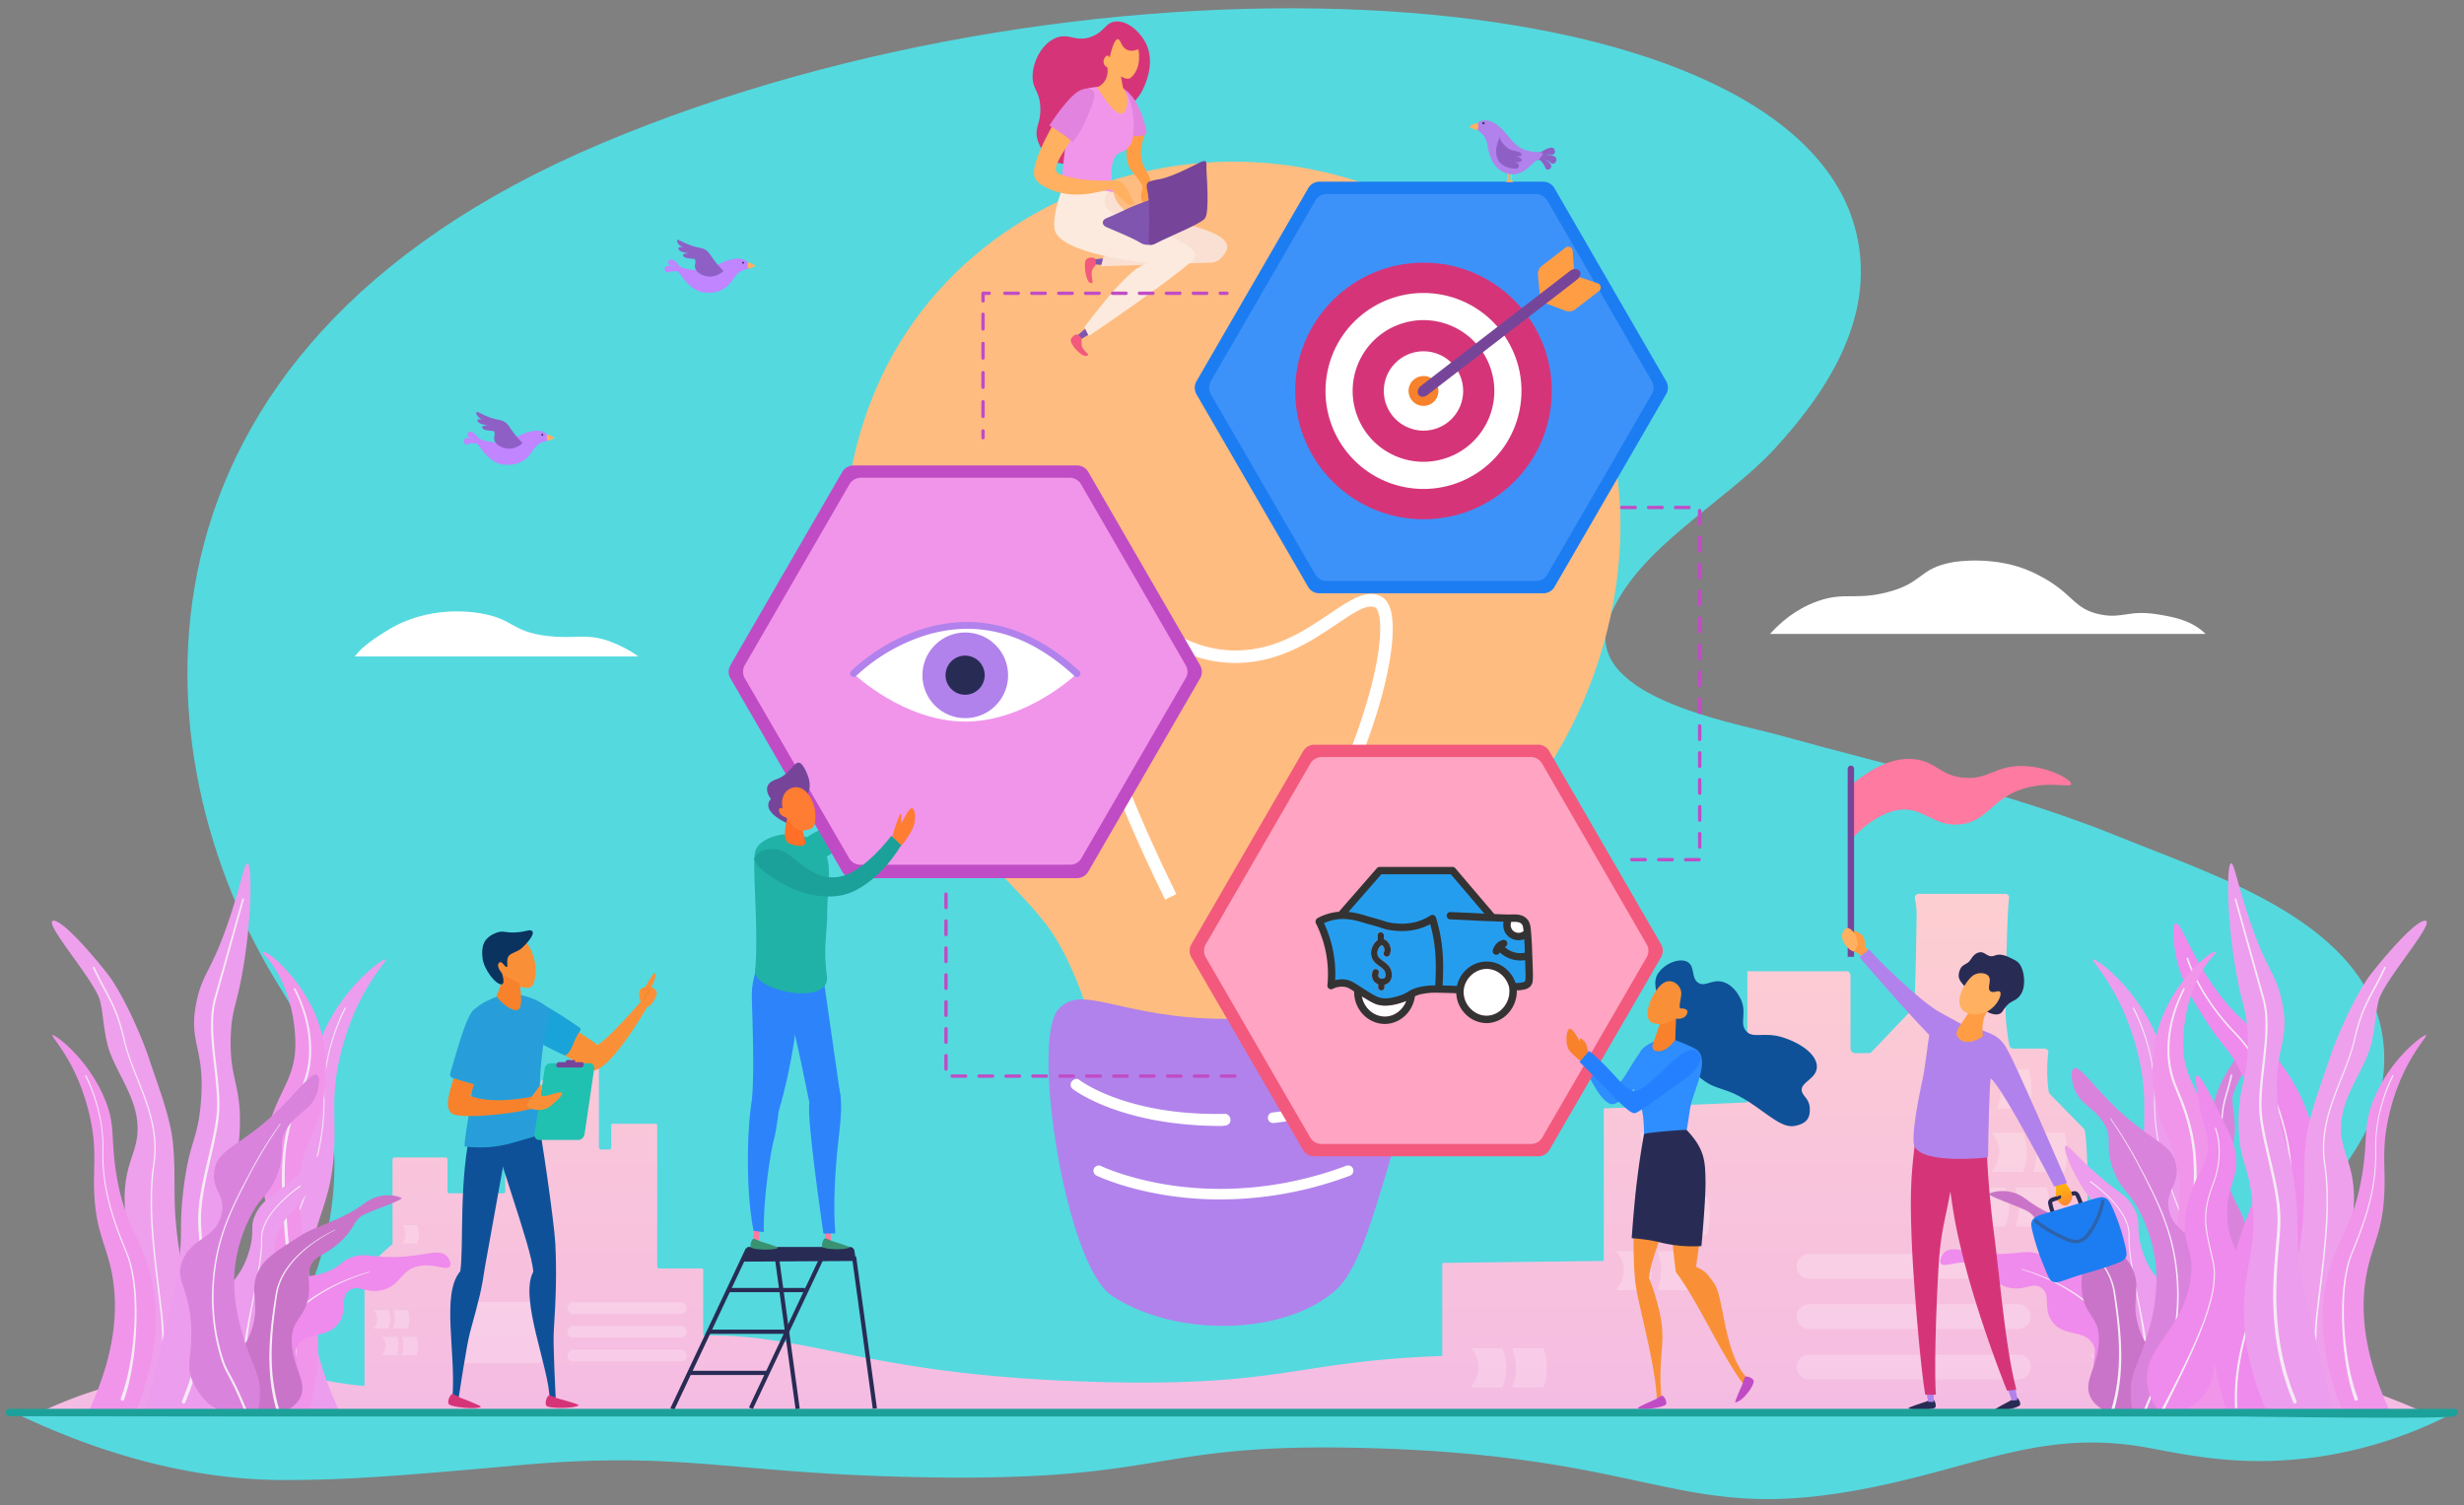 <svg xmlns="http://www.w3.org/2000/svg" width="2197" height="1342" xmlns:v="https://vecta.io/nano"><rect width="100%" height="100%" fill="#808080" stroke="none"/><style><![CDATA[.m{fill:#f6eaf6}.n{fill:#fff}.o{fill:#282c54}.p{fill:#ffb061}.q{fill:#b182eb}.r{fill:#ed9ded}.s{fill:#f195eb}.t{fill:#f7822b}.u{fill:#f99038}.v{fill:#d53578}.w{fill:#764599}.x{fill:#ef8bec}.y{fill:#ff9d45}.z{fill:#c04cc5}.AA{fill:#8e60c6}.AB{fill:#c085ff}.AC{fill:#da83dd}.AD{fill:#8055af}.AE{fill:#f2597d}]]></style><defs><linearGradient id="A" x1="1098.515" y1="799.808" x2="1098.515" y2="1305.204" gradientUnits="userSpaceOnUse"><stop offset="0" stop-color="#fdced1"/><stop offset="1" stop-color="#f4bae5"/></linearGradient><linearGradient id="B" x1="1847.531" y1="1086.926" x2="1838.189" y2="1059.404" gradientUnits="userSpaceOnUse"><stop offset="0" stop-color="#ff6256"/><stop offset="1" stop-color="#ffb00c"/></linearGradient><clipPath id="C"><path fill="none" d="M1173 773h193.794v140H1173z"/></clipPath></defs><path d="M204.046 1262.91s176.494-174.353 46.224-381.37S94.787 314.3 536.023 127.993 1590.787-25.2 1653.823 202.53c20.906 75.547-21.954 143.9-71.637 197.758-44.47 48.206-121.55 87.682-146.783 149.46-29.018 71.05 108.346 93.915 151.526 105.912 101.945 28.323 206.046 51 304.178 91.077 84.224 34.396 222.816 76.427 234.043 183.02 10.242 97.257-86.347 151.86-122.115 231.9-31.117 69.642 21.02 95.426 87 95.426l-1886 5.817z" fill="#54d9df"/><g style="mix-blend-mode:luminosity"><path d="M2023.9 1215.45a171.438 171.438 0 0 0-8.097-72.184 3.41 3.41 0 0 0-3.374-2.266h-119.86a3.726 3.726 0 0 1-3.311-2.435 65.74 65.74 0 0 1-.905-45.776 3.621 3.621 0 0 0-3.363-4.789h-21.778a3.513 3.513 0 0 1-3.435-4.401c3.645-14.226.778-69.897-.96-75.837a3.497 3.497 0 0 0-.88-1.476q-15.1-15.387-30.203-30.767a3.508 3.508 0 0 1-.98-1.947 127.769 127.769 0 0 1-1.334-23.357c.144-4.113.478-7.8.932-11.382a3.404 3.404 0 0 0-3.52-3.833h-27.676a3.723 3.723 0 0 1-3.484-3.03 171.294 171.294 0 0 1-3.414-32.38c-.13-13.222 1.3-88.935 3.135-98.356a3.544 3.544 0 0 0-3.483-4.234h-77.006a3.494 3.494 0 0 0-3.48 4.192 70.644 70.644 0 0 1 1.488 15.101c-.064 6.888-1.123 76.867-2.276 81.308a3.471 3.471 0 0 1-.87 1.536l-36.733 38.57a3.767 3.767 0 0 1-2.566 1.294h-12.573a4.233 4.233 0 0 1-3.905-3.956v-65.1c0-1.962-1.238-3.943-3.2-3.943H1558V982.96l-128 5.367v135.983l-144 1.753v82.964c-132 4.785-140.786 27.355-304.1 23.254-206.415-5.183-256.9-42.87-354.9-41.608v-58.32c0-.927-.394-1.352-1.32-1.352h-38.233c-.927 0-1.447-1.077-1.447-2.004v-125.63c0-.927-.982-1.366-1.9-1.366h-37.808c-.926 0-1.282.44-1.282 1.366v19.986c0 .927-1.147 1.648-2.074 1.648h-6.543a2.342 2.342 0 0 1-2.383-2.217v-89.67c0-.926-.615-2.113-1.542-2.113h-21.553a2.307 2.307 0 0 0-1.905 2.114v28.67c0 .927-.524 1.216-1.45 1.216h-23.69a2.295 2.295 0 0 0-1.86 2.14v26.822c0 .927-.57 2.038-1.496 2.038h-11.6c-.926 0-1.914.392-1.914 1.318v13.013a1.484 1.484 0 0 1-1.441 1.669h-3.762a1.792 1.792 0 0 0-1.797 1.688v8.56a1.646 1.646 0 0 1-1.559 1.752h-6.522a1.644 1.644 0 0 0-1.51.91l.09 40.156a1.666 1.666 0 0 1-1.51.934h-48.603c-.927 0-1.385-.763-1.385-1.7v-28.73c0-.927-1.044-1.58-1.97-1.58h-44.87c-.927 0-2.16.653-2.16 1.58v75.112a1.489 1.489 0 0 1-1.437 1.678l-22.104 20a1.505 1.505 0 0 0-1.459 1.678v103.73c-9-.73-17.745-1.87-27.075-3.5-37.838-6.608-83.422-15.656-147.553-7.122a387.656 387.656 0 0 0-114.467 34.03h2125.22c-51.248-22.632-97.176-36.055-137.215-43.738z" fill="url(#A)"/><path d="M478.33 1215.424h-63.5a7.4 7.4 0 0 1-7.4-7.4v-39.932a7.4 7.4 0 0 1 7.4-7.4h63.5a7.4 7.4 0 0 1 7.4 7.4v39.93a7.4 7.4 0 0 1-7.4 7.401zm32.916-43.886h95.727a5.225 5.225 0 1 0 0-10.449h-95.727a5.225 5.225 0 1 0 0 10.45zm0 21.203h95.727a5.225 5.225 0 1 0 0-10.45h-95.727a5.225 5.225 0 1 0 0 10.45zm0 21.203h95.727a5.225 5.225 0 1 0 0-10.45h-95.727a5.225 5.225 0 1 0 0 10.45zm-33.267-113.1h13.277a28.167 28.167 0 0 0 1.15-10.475 27.806 27.806 0 0 0-1.15-5.963H477.98a22.048 22.048 0 0 1 1.44 5.698 22.614 22.614 0 0 1-1.44 10.74zm-10.734-22.66h13.277a20.91 20.91 0 0 0 0-16.438h-13.277a11.667 11.667 0 0 1 3.03 5.433c1.36 5.802-2.545 10.447-3.03 11.005zm-108.8 30.612h13.277a20.91 20.91 0 0 0 0-16.438h-13.277a11.668 11.668 0 0 1 3.03 5.433c1.36 5.8-2.545 10.447-3.03 11.005zm-7.95 75.708h13.277a28.167 28.167 0 0 0 1.15-10.475 27.82 27.82 0 0 0-1.15-5.963h-13.277a22.036 22.036 0 0 1 1.44 5.698 22.614 22.614 0 0 1-1.44 10.74zm-17.492 0h13.277a20.912 20.912 0 0 0 0-16.438h-13.277a11.668 11.668 0 0 1 3.03 5.433c1.36 5.802-2.545 10.447-3.03 11.005zm25.046 23.854h13.277a28.164 28.164 0 0 0 1.149-10.475 27.807 27.807 0 0 0-1.15-5.964H358.05a22.045 22.045 0 0 1 1.44 5.699 22.616 22.616 0 0 1-1.44 10.74zm-17.493 0h13.277a20.91 20.91 0 0 0 0-16.439h-13.277a11.67 11.67 0 0 1 3.03 5.433c1.36 5.802-2.545 10.447-3.03 11.005zm1472.15-163.547h28.105a59.626 59.626 0 0 0 2.433-22.173 58.874 58.874 0 0 0-2.433-12.623h-28.105a46.666 46.666 0 0 1 3.047 12.062 47.874 47.874 0 0 1-3.047 22.735zm-37.03 0h28.106a44.265 44.265 0 0 0 0-34.796h-28.106a24.695 24.695 0 0 1 6.413 11.5c2.88 12.282-5.386 22.115-6.413 23.297zm62.745 94.995h28.106a59.61 59.61 0 0 0 2.433-22.174 58.866 58.866 0 0 0-2.433-12.623h-28.106a46.667 46.667 0 0 1 3.048 12.062 47.868 47.868 0 0 1-3.048 22.735zm-57.696-151.48h28.106a59.614 59.614 0 0 0 2.433-22.174 58.846 58.846 0 0 0-2.433-12.623h-28.106a46.695 46.695 0 0 1 3.048 12.062 47.876 47.876 0 0 1-3.048 22.735zm16 105.384h28.106a59.616 59.616 0 0 0 2.432-22.174 58.868 58.868 0 0 0-2.432-12.623h-28.106a46.666 46.666 0 0 1 3.047 12.062 47.873 47.873 0 0 1-3.047 22.735zm-37.028 0h28.105a44.264 44.264 0 0 0 0-34.797h-28.106a24.698 24.698 0 0 1 6.414 11.501c2.88 12.28-5.387 22.114-6.414 23.296zm-265.866 7.765h28.106a59.628 59.628 0 0 0 2.433-22.174 58.9 58.9 0 0 0-2.433-12.623h-28.106a46.664 46.664 0 0 1 3.047 12.062 47.874 47.874 0 0 1-3.047 22.735zm-37.03 0h28.106a44.264 44.264 0 0 0 0-34.797h-28.106a24.696 24.696 0 0 1 6.414 11.501c2.88 12.282-5.387 22.114-6.414 23.296zm5.05-56.486h28.105a59.615 59.615 0 0 0 2.433-22.174 58.856 58.856 0 0 0-2.433-12.623h-28.105a46.672 46.672 0 0 1 3.047 12.062 47.873 47.873 0 0 1-3.047 22.735zm15.99 105.383h28.106a59.612 59.612 0 0 0 2.433-22.173 58.855 58.855 0 0 0-2.433-12.623h-28.106a46.67 46.67 0 0 1 3.048 12.062 47.873 47.873 0 0 1-3.048 22.735zm-37.028 0h28.105a44.263 44.263 0 0 0 0-34.797h-28.105a24.698 24.698 0 0 1 6.413 11.502c2.88 12.28-5.386 22.114-6.413 23.296zm-92.47 86.66h28.106a59.612 59.612 0 0 0 2.433-22.174 58.858 58.858 0 0 0-2.433-12.623h-28.106a46.676 46.676 0 0 1 3.048 12.062 47.874 47.874 0 0 1-3.048 22.735zm-37.028 0h28.105a44.263 44.263 0 0 0 0-34.797h-28.105a24.7 24.7 0 0 1 6.414 11.501c2.88 12.282-5.387 22.114-6.414 23.296zm609.12-45.702h28.106a59.615 59.615 0 0 0 2.433-22.174 58.856 58.856 0 0 0-2.433-12.623h-28.106a46.672 46.672 0 0 1 3.048 12.062 47.872 47.872 0 0 1-3.048 22.735zm-37.028 0h28.106a44.267 44.267 0 0 0 0-34.797H1883.4a24.696 24.696 0 0 1 6.413 11.501c2.88 12.28-5.386 22.114-6.413 23.296zm16.83 51.147h28.106a59.617 59.617 0 0 0 2.432-22.174 58.861 58.861 0 0 0-2.432-12.623h-28.106a46.656 46.656 0 0 1 3.047 12.062 47.871 47.871 0 0 1-3.047 22.735zm-37.03 0h28.106a44.265 44.265 0 0 0 0-34.798H1863.2a24.699 24.699 0 0 1 6.414 11.502c2.88 12.28-5.387 22.114-6.414 23.296zm-250.146-102.368h186.603a11.092 11.092 0 0 0 11.06-11.06 11.092 11.092 0 0 0-11.06-11.06h-186.603a11.092 11.092 0 0 0-11.06 11.06 11.092 11.092 0 0 0 11.06 11.06zm0 44.882h186.603a11.092 11.092 0 0 0 11.06-11.06 11.092 11.092 0 0 0-11.06-11.059h-186.603a11.092 11.092 0 0 0-11.06 11.06 11.092 11.092 0 0 0 11.06 11.06zm0 44.883h186.603a11.092 11.092 0 0 0 11.06-11.06 11.092 11.092 0 0 0-11.06-11.06h-186.603a11.092 11.092 0 0 0-11.06 11.06 11.092 11.092 0 0 0 11.06 11.06z" opacity=".22" class="n"/></g><path d="M1924.987 547.966c-27.348-4.586-31.7 3.87-51.812 0-24.76-4.763-24.08-18.7-54.47-34.542 0 0-3-1.634-6.67-3.327-33.053-15.246-68.99-9.15-70.968-8.8-30.833 5.603-25.737 18.697-59.276 27.012-27.876 6.91-37.28-.675-61.034 7.7-20.042 7.058-33.94 19.7-42.512 29.227h388.326c-12.052-12.058-28.543-15.083-41.585-17.27z" class="n"/><path d="M1959.183 1255.798c24.652-63.606 21.785-109.57 14.774-139.604-10.116-43.337-29.235-55.122-38.66-114.184-6.135-38.44-.607-49.553-12.32-77.843-18.342-44.303-54.826-70.236-56.7-68.627-1.29 1.1 13.138 15.45 26.363 44.432a228.46 228.46 0 0 1 14.244 42.44c8.236 35.5 3.533 53.28 5.27 83.93 2.332 41.163 13.34 53.626 19.403 84.904 6.272 32.35 6.552 81.184-24.844 148.73l52.48-4.178z" class="r"/><path d="M1902.7 898.7a136.67 136.67 0 0 1 6.333 14.007c1.8 4.542 3.775 10.136 5.683 16.658a171.127 171.127 0 0 1 4.955 22.248 157.784 157.784 0 0 1 1.86 26.87 198.95 198.95 0 0 0 1.763 29.895 226.887 226.887 0 0 0 6.603 31.357c2.962 10.523 6.63 21.03 10.677 31.4q3.03 7.773 6.244 15.457c.524 1.295 1.083 2.525 1.577 3.87l1.428 3.9a71.86 71.86 0 0 1 2.424 7.917 187.03 187.03 0 0 1 5.017 31.82c.703 10.422.894 20.523.647 30.094 0 2.394-.192 4.75-.276 7.073l-.36 6.858c-.393 4.487-.6 8.838-1.127 12.987-.455 4.155-.87 8.14-1.47 11.907l-.784 5.513c-.28 1.784-.607 3.51-.894 5.185l-.854 4.863c-.298 1.56-.65 3.055-.953 4.498-.638 2.878-1.143 5.54-1.82 7.898l-1.668 6.328-1.47 4.622-1.237 3.847a1.58 1.58 0 0 1-1.974 1.009 1.54 1.54 0 0 1-1.027-1.94l.007-.02.033-.095 1.285-3.744 1.533-4.503 1.768-6.2c.714-2.3 1.265-4.933 1.954-7.765l1.033-4.432.943-4.8 1-5.125.86-5.46c.633-3.733 1.1-7.688 1.586-11.812.568-4.117.82-8.44 1.26-12.9.206-2.23.28-4.507.432-6.815.11-2.3.324-4.65.35-7.032.348-9.516.267-19.563-.32-29.933a185.833 185.833 0 0 0-4.631-31.61 70.448 70.448 0 0 0-2.314-7.86l-1.386-3.905c-.444-1.258-1.036-2.554-1.547-3.83q-3.2-7.686-6.224-15.492c-4.035-10.388-7.693-20.93-10.645-31.497a227.814 227.814 0 0 1-6.57-31.495 199.887 199.887 0 0 1-1.713-30.012 156.948 156.948 0 0 0-1.799-26.75 161.749 161.749 0 0 0-5.02-22.125c-1.935-6.48-3.933-12.038-5.747-16.546a135.609 135.609 0 0 0-6.36-13.867.52.52 0 0 1 .21-.714.54.54 0 0 1 .728.208z" class="m"/><path d="M2023.182 1258.845c-14.006-20.604-19.54-60.198-19.713-81.607-.227-27.932 4.08-53.726 1.13-74.338-3.46-24.198-14.777-30.875-17.554-49.452-2.678-17.916 5.974-32.273 5.742-47.047-.16-10.182-2.085-19.195-2.302-26.084-.426-13.493 31.296-54.968 21.096-53.303-8.336 1.36-24.032 24.035-30.91 38.034-6.167 12.55-12.042 34.92-12.927 52.343-.812 15.97-3.97 35.696-2.492 52.77 1.766 20.42 5.295 36.138 5.616 58.15.42 28.804-5.467 59.013-5.077 89.845.143 11.32 2.882 30.732 6.34 42.748 17.036-.536 34.1-.416 51.052-2.06z" class="AC"/><path d="M1990.28 958.98l-.774 3.348a205.385 205.385 0 0 1-2.502 9.41c-1.136 4.03-2.75 8.846-3.86 14.51a102.245 102.245 0 0 0-1.525 19.333 187.943 187.943 0 0 1-1.63 23.096 247.247 247.247 0 0 0-2.095 25.647 94.05 94.05 0 0 0 3.392 27.144 136.948 136.948 0 0 1 3.536 13.783c.923 4.68 1.612 9.42 2.148 14.174 1.065 9.508 1.522 19.064 1.685 28.466s.008 18.658-.27 27.605l-1.043 25.77a177.801 177.801 0 0 0 .671 22.984 169.128 169.128 0 0 0 3.045 19.19 369.25 369.25 0 0 0 3.43 14.64l3.236 12.74a1.75 1.75 0 0 1-1.293 2.127 1.787 1.787 0 0 1-2.166-1.27 2.003 2.003 0 0 1-.025-.113l-2.547-12.875-2.888-14.827a214.448 214.448 0 0 1-2.57-19.46 179.404 179.404 0 0 1-.328-23.187l1.164-25.763c.32-8.932.5-18.166.395-27.545-.12-9.377-.533-18.904-1.55-28.37a137.593 137.593 0 0 0-5.572-27.812 95.004 95.004 0 0 1-3.446-27.412 248.037 248.037 0 0 1 2.082-25.746 173.335 173.335 0 0 0 1.534-22.982 103.355 103.355 0 0 1 1.414-19.56c1.1-5.773 2.684-10.624 3.786-14.64a203.905 203.905 0 0 0 2.42-9.356l.75-3.35a.714.714 0 0 1 .85-.533.701.701 0 0 1 .544.835z" class="m"/><path d="M2029.893 1257.14c-2.893-54.092 6.427-93.374 15.634-119.456 8.636-24.467 17.772-39.01 20.802-69.012a177.414 177.414 0 0 0-8.593-75.665c-7.83-22.165-18.386-36.996-28.674-51.226-22.735-31.443-31.3-29.325-52.195-57.893-24-32.81-32.092-62.07-37.093-60.455-3.62 1.167-1.43 17.143-.782 21.867 3.005 21.922 11.907 39.93 26.185 62.164 14.813 23.065 18.505 24.352 26.96 37.775 2.828 4.488 26.947 43.76 26.26 90.757-.363 24.885-7.185 18.035-30.798 98.47-10.095 34.387-14.888 56.215-18.265 76.574a552.656 552.656 0 0 0-5.751 47.109l66.3-1z" class="x"/><path d="M1951.032 854.32s.468 1.587 1.596 4.533c1.126 2.937 2.906 7.2 5.524 12.5a194.86 194.86 0 0 0 27.219 40.541l2.516 2.91c.853.975 1.774 1.907 2.67 2.877l5.54 5.907a127.393 127.393 0 0 1 10.7 13.312 191.41 191.41 0 0 1 17.823 32.047 237.2 237.2 0 0 1 12.807 36.953 180.178 180.178 0 0 1 5.935 39.878 88.429 88.429 0 0 1-1.608 20.244c-1.48 6.592-3.162 13.064-4.972 19.476-3.59 12.813-7.665 25.266-11.777 37.247l-12 34.476c-3.747 10.974-7.1 21.406-9.754 31.148a266.947 266.947 0 0 0-6.01 26.847 192.316 192.316 0 0 0-2.367 21.033c-.315 5.86-.308 10.47-.24 13.6l.16 4.847a1.004 1.004 0 0 1-2.007.065l-.148-4.873a181.8 181.8 0 0 1 .283-13.758 194.193 194.193 0 0 1 2.453-21.226 268.787 268.787 0 0 1 6.13-27.008c2.697-9.784 6.093-20.24 9.878-31.22l12.105-34.445c4.143-11.955 8.244-24.367 11.864-37.132 1.817-6.37 3.53-12.857 5.002-19.37a87.085 87.085 0 0 0 1.579-19.93 178.84 178.84 0 0 0-5.892-39.566 235.847 235.847 0 0 0-12.732-36.736 190.021 190.021 0 0 0-17.69-31.81 125.935 125.935 0 0 0-10.574-13.16l-5.544-5.9c-.903-.976-1.83-1.914-2.688-2.896l-2.534-2.928a196.26 196.26 0 0 1-27.413-40.833 118.829 118.829 0 0 1-7.204-17.236l-.004-.013a.7.7 0 0 1 .488-.867.715.715 0 0 1 .883.478z" class="m"/><path d="M2108.26 1260.305c-15.9-28.602-21.752-76.98-20.11-104.602 2.14-36.04 11.63-63.846 10.71-90.995-1.08-31.874-14.284-40.07-11.027-66.253 3.142-25.253 21.702-46.793 26.66-68.376 3.417-14.875 3.86-28.907 6.496-38.288 5.16-18.375 51.58-70.298 41.366-70.84-8.347-.44-35.096 30.608-48.348 47.6-11.88 15.233-28.93 51.22-37.072 75.912-7.464 22.633-18.73 50.95-21.066 74.4-2.794 28.06-.158 46.14-2.92 74.35-3.613 36.913-13.916 71.666-15.01 112.165a235.744 235.744 0 0 0 5.709 55.08z" fill="#efa0ed"/><path d="M2127.12 863.048l-2.01 4.157a357.388 357.388 0 0 1-5.978 11.623c-2.632 4.972-6.02 10.902-9.31 17.958a136.407 136.407 0 0 0-4.612 11.499c-1.413 4.13-2.728 8.53-3.94 13.166-1.22 4.634-2.235 9.533-3.775 14.52-1.513 4.973-3.287 10.046-5.266 15.196-3.93 10.3-8.517 21-12.363 32.36-3.83 11.34-6.855 23.45-7.4 35.985a95.893 95.893 0 0 0 1.024 18.856c.94 6.307 1.53 12.73 1.86 19.125a331.374 331.374 0 0 1-.528 38.232c-.82 12.586-2.104 24.932-3.482 36.856l-4.087 34.35a267.185 267.185 0 0 0-1.948 30.829 156.55 156.55 0 0 0 2.218 25.93c1.295 7.653 2.745 14.285 4.02 19.733l4.07 17.137a1.75 1.75 0 0 1-1.33 2.104 1.785 1.785 0 0 1-2.143-1.308 1.584 1.584 0 0 1-.015-.067l-.002-.013-3.32-17.293c-1.02-5.517-2.377-12.206-3.46-19.973-.286-1.94-.49-3.954-.75-6.02-.172-2.077-.427-4.206-.545-6.403-.36-4.384-.454-9-.458-13.83a300.471 300.471 0 0 1 2.256-30.978l4.146-34.35c1.398-11.9 2.7-24.233 3.54-36.786a330.218 330.218 0 0 0 .59-38.09c-.32-6.382-.9-12.718-1.817-19.025a97.043 97.043 0 0 1-1.003-19.067c.574-12.68 3.653-24.887 7.518-36.275 3.884-11.407 8.495-22.1 12.432-32.378 1.973-5.138 3.78-10.174 5.245-15.125 1.496-4.926 2.492-9.84 3.693-14.502s2.497-9.098 3.9-13.267a137.607 137.607 0 0 1 4.599-11.628c3.3-7.14 6.655-13.096 9.255-18.067 2.633-4.962 4.586-8.9 5.896-11.603l1.988-4.163a.72.72 0 0 1 .949-.337.695.695 0 0 1 .343.932z" class="m"/><path d="M2087.81 1256.152c-20.778-52.784-18.595-91.016-12.897-116.02 8.222-36.078 24.067-45.958 31.646-95.1 4.932-31.988.287-41.205 9.902-64.78 15.057-36.916 45.28-58.634 46.855-57.304 1.076.91-10.858 12.903-21.727 37.057a189.93 189.93 0 0 0-11.658 35.35c-6.692 29.562-2.704 44.32-4.013 69.8-1.758 34.238-10.856 44.648-15.762 70.682-5.073 26.925-5.092 67.533 21.3 123.567l-43.656-3.253z" class="s"/><path d="M2134.088 959.417a112.626 112.626 0 0 0-5.233 11.549c-1.5 3.753-3.13 8.38-4.712 13.773a133.738 133.738 0 0 0-4.082 18.409 130.451 130.451 0 0 0-1.374 22.24 166.279 166.279 0 0 1-1.288 24.972 189.486 189.486 0 0 1-5.322 26.228c-2.408 8.802-5.402 17.587-8.7 26.244q-2.478 6.496-5.106 12.9c-.42 1.063-.907 2.15-1.268 3.2l-1.137 3.252a58.41 58.41 0 0 0-1.889 6.539 154.437 154.437 0 0 0-3.717 26.287c-.436 8.62-.5 16.975-.122 24.883.183 3.952.457 7.794.746 11.504.396 3.703.635 7.294 1.135 10.712.44 3.425.847 6.707 1.4 9.806l.75 4.532.853 4.25.813 3.984c.28 1.278.604 2.497.885 3.675.6 2.348 1.063 4.524 1.67 6.437l1.506 5.138 1.3 3.728 1.12 3.187a1.54 1.54 0 0 1-.973 1.965 1.581 1.581 0 0 1-2.002-.957l-.01-.034-1.042-3.202-1.236-3.848-1.407-5.265c-.57-1.963-.997-4.177-1.536-6.57l-.805-3.742-.725-4.044-.758-4.313-.665-4.587c-.504-3.133-.858-6.448-1.244-9.904-.446-3.45-.628-7.07-.963-10.803l-.557-11.587c-.2-7.96-.126-16.36.418-25.035a155.593 155.593 0 0 1 4.028-26.496 59.864 59.864 0 0 1 1.982-6.601l1.17-3.24c.407-1.128.865-2.147 1.296-3.228q2.637-6.392 5.126-12.876c3.32-8.63 6.325-17.38 8.742-26.137a188.56 188.56 0 0 0 5.357-26.09 165.35 165.35 0 0 0 1.339-24.857 131.27 131.27 0 0 1 1.433-22.36 143.124 143.124 0 0 1 4.017-18.531c1.556-5.434 3.173-10.098 4.647-13.885a113.702 113.702 0 0 1 5.203-11.686l.005-.01a.54.54 0 0 1 .725-.216.522.522 0 0 1 .22.712z" class="m"/><path d="M2022.635 1261.518c-18.027-39.014-21.788-70.82-21.927-92.552-.248-39.018 11.147-50.733 7.74-94.343-2.868-36.696-11.563-36.417-12.36-70.854-.876-37.864 9.54-42.31 8.158-80.052-.95-25.956-5.978-26.574-12.353-68.567-6.4-42.16-6.587-84.8-2.508-85.36 2.598-.357 5.2 16.58 15.34 47.217 16.44 49.62 24.25 49.3 29.87 75.383 8.27 38.384-8.22 41.075-3.56 92.235 3.05 33.5 10.093 32.034 15.416 76.182 4.18 34.674-.066 36.38 4.75 70.1.847 5.933 2.596 17.213 15.4 70.084a4615.446 4615.446 0 0 0 14.61 58.653l-58.575 1.864z" class="r"/><path d="M1993.96 801.605l25.658 91.06.46 2.175a78.755 78.755 0 0 1 1.369 9.05 152.603 152.603 0 0 1 .17 18.942c-.372 6.44-.944 13-1.665 19.647-1.387 13.286-3.286 26.98-3.508 40.905l.07 5.22c.09 1.735.245 3.467.363 5.206.362 3.457.87 7.006 1.464 10.446 1.198 6.95 2.73 13.9 4.327 20.836 3.208 13.867 6.694 27.735 8.875 41.675a137.75 137.75 0 0 1 1.782 20.923c-.004.878.037 1.72-.003 2.622l-.1 2.562-.277 5.1a531.142 531.142 0 0 1-.78 10.103c-1.157 13.308-2.135 26.142-2.406 38.338a298.952 298.952 0 0 0 1.105 34.297l.783 7.76 1.073 7.368c.604 4.807 1.645 9.286 2.46 13.522l.628 3.122 2.217 8.624c.84 3.642 2.016 6.874 2.93 9.834 1.76 5.947 3.677 10.436 4.858 13.54l1.878 4.838a1.544 1.544 0 0 1-.913 2.003 1.59 1.59 0 0 1-2.04-.897l-1.856-4.828c-1.186-3.152-3.1-7.714-4.873-13.75-.916-3.003-2.092-6.285-2.932-9.977l-1.447-5.723-.765-3.023-.624-3.163c-.8-4.293-1.844-8.832-2.44-13.697l-1.056-7.456-.762-7.847a301.702 301.702 0 0 1-.985-34.613c.32-12.28 1.355-25.196 2.56-38.486l.813-10.024c.144-1.673.223-3.372.296-5.08l.12-2.56c.04-.8.003-1.683.01-2.523a135.387 135.387 0 0 0-1.675-20.563c-2.105-13.795-5.52-27.628-8.685-41.538-1.574-6.96-3.087-13.94-4.273-20.982a161.571 161.571 0 0 1-1.442-10.585l-.352-5.34-.05-5.315c.28-14.13 2.243-27.832 3.676-41.1.745-6.628 1.337-13.15 1.732-19.538a150.872 150.872 0 0 0-.095-18.693 76.483 76.483 0 0 0-1.304-8.843l-.565-2.717-.132-.484-25.04-90.023a.7.7 0 0 1 .5-.86.715.715 0 0 1 .877.49z" class="m"/><path d="M1985.408 1258.305c-16.7-53.516-19.664-100.574-18.6-130.513 1.99-56.012 16.046-71.36 5.992-114.806-9.648-41.694-27.77-49.93-26.04-86.974.364-7.814 1.943-41.634 22.482-68.806 3.962-5.242 7.24-7.32 6.273-8.215-2.945-2.726-33.432 22.35-47.692 58.148-11.183 28.075-11.6 65.655.253 95.87 4.448 11.347 10.022 20.117 13.32 37.8 3.446 18.48 1.878 33.114.743 42.887-8.246 71-17.518 90.707-15.4 128.075a208.338 208.338 0 0 0 8.308 47.283c16.574-1.514 33.787.755 50.36-.758z" class="s"/><path d="M1947.914 882.168l-1.835 3.775a131.864 131.864 0 0 0-4.573 10.886 121.716 121.716 0 0 0-5.008 17.6 106.97 106.97 0 0 0-1.646 11.117l-.426 6.068-.02 6.368a80.654 80.654 0 0 0 5.151 27.353c1.72 4.676 3.797 9.4 5.78 14.307 1.993 4.904 3.87 9.996 5.5 15.256 1.623 5.255 3.014 10.715 4.193 16.22a157.164 157.164 0 0 1 2.64 16.989 244.868 244.868 0 0 1 .614 34.943l-2.007 34.793c-.836 11.5-2.22 22.78-3.986 33.603s-3.537 21.18-4.072 31.12c-.197 2.478-.233 4.936-.35 7.35l-.09 7.138c.006 4.737.104 9.215.33 13.57a277.504 277.504 0 0 0 5.227 41.678 278.245 278.245 0 0 0 2.58 11.498l1.032 4.07a1.809 1.809 0 0 1-1.344 2.194 1.846 1.846 0 0 1-2.234-1.32l-.003-.01-1.012-4.1a281.742 281.742 0 0 1-2.542-11.654 280.847 280.847 0 0 1-5.034-42.209c-.204-4.382-.276-9.02-.253-13.713-.002-2.39.093-4.79.136-7.242.134-2.45.186-4.938.4-7.456.606-10.098 2.474-20.624 4.294-31.376 1.823-10.76 3.26-21.932 4.16-33.336l2.213-34.705a242.562 242.562 0 0 0-.395-34.615 170.013 170.013 0 0 0-6.548-32.825c-1.6-5.205-3.41-10.243-5.362-15.126l-5.714-14.4a82.559 82.559 0 0 1-5.094-27.962c-.09-2.205.03-4.363.06-6.473.15-2.104.22-4.166.47-6.16a108.593 108.593 0 0 1 1.738-11.272 123.262 123.262 0 0 1 5.18-17.796 133.345 133.345 0 0 1 4.692-10.983l1.877-3.802a.72.72 0 0 1 .96-.303.695.695 0 0 1 .311.94z" class="m"/><path d="M1841.762 1021.736c-2.8 1.814 4.477 19.815 13.655 34.815 12.387 20.246 20.335 22.083 27.04 36.176 4.55 9.562 4.772 16.873 4.035 45.816-1.635 64.153-3.96 76.483 5.022 83.592 9.552 7.56 26.365 4.843 35.8-2.54 20.218-15.806 8.905-54.74 7.997-57.73-6.633-21.84-17.42-22.046-25.32-47.4-6.6-21.176.12-23.617-7.224-37.252-7.203-13.375-14.58-12.72-40.123-36.734-13.585-12.772-18.976-19.987-20.893-18.742z" class="r"/><path d="M1863.71 1054.197s2.083 1.386 5.537 4.11a123.177 123.177 0 0 1 13.437 12.273 78.896 78.896 0 0 1 7.62 9.453 48.225 48.225 0 0 1 6.098 12.005 29.93 29.93 0 0 1 1.41 6.934c.204 2.373-.08 4.84.044 7.352a147.294 147.294 0 0 0 1.306 15.042c1.337 10.022 3.204 19.95 4.977 29.24l2.522 13.4 2.145 12.02c1.228 7.457 2.093 13.69 2.463 18.062a124.52 124.52 0 0 1 .38 5.067l.1 1.82a1.213 1.213 0 1 0 2.423-.12c0-.02-.002-.04-.004-.06l-.178-1.825a126.971 126.971 0 0 0-.634-5.127c-.63-4.398-1.658-10.64-3.12-18.074l-5.044-25.366c-1.797-9.28-3.688-19.2-5.046-29.168a146.434 146.434 0 0 1-1.338-14.935c-.13-2.45.15-4.915-.067-7.4a30.833 30.833 0 0 0-1.472-7.142 49.087 49.087 0 0 0-6.243-12.211 87.05 87.05 0 0 0-7.7-9.553 124.092 124.092 0 0 0-13.437-12.48c-3.457-2.773-5.566-4.203-5.566-4.203a.535.535 0 1 0-.611.88z" class="m"/><path d="M1780.043 1118.1c21.464.32 27.34-4.69 39.943 1.018 7.967 3.61 7.108 6.287 17.214 11.064 14.8 7 20.12 2.905 30.223 9.234 7.636 4.783 5.48 7.67 17.087 20.597 13.357 14.875 17.2 22.066 24.33 32.54 5.924 8.7 7.68 7.2 11.194 24.068 3.87 18.567 4.544 21.772 3.6 24.83-3.073 9.96-13.035 19.238-23.45 19.608-16.56.6-30.066-21.386-32.84-38.28-2.14-13.034 3.136-16.792-1.194-24.353-7.495-13.1-25.76-6.116-36.094-19.665-8.87-11.63-.976-24.062-9.83-30.48-7.903-5.726-15.2 3.444-29.787-.325-16.448-4.25-15.946-18.176-32.023-21.65-13.705-2.96-25.18 4.757-27.976.18-1.42-2.323.215-6.485 2.533-9.055 7.186-7.968 20.117.266 47.07.668z" class="x"/><path d="M1910.395 1255.333l-.303-.4-.8-1.123a44.208 44.208 0 0 1-2.644-4.68c-1.05-2.094-2.205-4.72-3.434-7.782a74.976 74.976 0 0 1-3.497-10.417c-.975-3.888-1.413-8.26-2.202-12.95a75.554 75.554 0 0 0-.697-3.562c-.282-1.172-.54-2.35-.897-3.57a63.748 63.748 0 0 0-2.46-7.25 85.875 85.875 0 0 0-7.434-14.083 137.923 137.923 0 0 0-9.449-13.367 104.713 104.713 0 0 0-11.442-11.741 131.993 131.993 0 0 0-12.513-9.715c-2.08-1.51-4.26-2.79-6.327-4.145a290.596 290.596 0 0 0-6.244-3.663l-6.06-3.198-5.77-2.772-5.4-2.365-4.935-1.956c-3.095-1.235-5.87-2.102-8.116-2.924l-7.176-2.23a.264.264 0 0 0-.16.503l.01.003 7.127 2.31c2.23.847 4.983 1.744 8.05 3.013l4.9 2.007 5.336 2.42c1.846.872 3.733 1.853 5.705 2.828 1.957 1.006 3.93 2.14 5.985 3.253a288.392 288.392 0 0 1 6.157 3.714c2.035 1.37 4.183 2.665 6.227 4.2a130.663 130.663 0 0 1 12.27 9.77 103.278 103.278 0 0 1 11.125 11.693 136.322 136.322 0 0 1 9.176 13.327 83.985 83.985 0 0 1 7.106 13.862 61.777 61.777 0 0 1 2.294 7.042c.323 1.146.573 2.35.84 3.522.233 1.127.448 2.303.628 3.44.714 4.565 1.106 9.048 2.07 13.126a79.03 79.03 0 0 0 3.46 10.788c1.204 3.128 2.345 5.83 3.404 8.022a46.894 46.894 0 0 0 2.735 5.003 32.37 32.37 0 0 0 .871 1.278l.297.403a1.357 1.357 0 1 0 2.187-1.61z" class="m"/><path d="M1806.168 1068.997c20.604 15.8 43.372 20.715 56.136 28.866 24.273 15.502 36.4 23.252 40.935 38 4.98 16.233-3.507 25.74 4.11 48.8 4.04 12.242 7.08 11.53 9.376 21.18 4.68 19.672-1.64 49.123-19.9 54.307-11.322 3.217-27.06-2.958-32.78-14.11-7.665-14.943 8.085-28.252 7.4-54.066-.5-18.24-13.573-19.8-15.255-41.437-.975-12.533 2.16-16.8-1.8-24.947-4.853-9.946-11.79-8.175-25.32-20.534-15.078-13.77-11.71-20.754-23.42-26.2-9.75-4.533-33.95-12.82-31.993-14.406 2.278-1.85 18.4-6.286 32.524 4.536z" fill="#c974c9"/><path d="M1832.677 1093.648s2.685 1.22 7.155 3.8a128.884 128.884 0 0 1 17.533 12.16c6.772 5.622 14.2 12.98 19.824 22.457a56.133 56.133 0 0 1 6.405 15.554c.39 1.383.554 2.82.845 4.23l.634 4.353 1.205 8.756c.744 5.85 1.438 11.71 1.932 17.488.55 5.775.84 11.474 1.06 16.987.122 5.514.163 10.846-.077 15.89l-.162 3.73-.275 3.6c-.15 2.37-.406 4.65-.668 6.836-.218 2.2-.54 4.274-.853 6.255l-.443 2.895-.527 2.714c-.627 3.52-1.4 6.54-1.984 9.034s-1.22 4.412-1.57 5.74l-.6 2.08a1.298 1.298 0 0 0 2.498.709l.003-.013.563-2.066c.342-1.353.958-3.308 1.533-5.85s1.317-5.615 1.916-9.194l.504-2.76.418-2.94c.295-2.012.598-4.128.795-6.35.242-2.216.474-4.526.602-6.926l.238-3.655.123-3.772c.187-5.1.087-10.48-.096-16.037-.282-5.552-.638-11.284-1.253-17.082-.56-5.803-1.32-11.673-2.13-17.534l-1.303-8.763-.683-4.355c-.316-1.45-.508-2.923-.924-4.338a57.393 57.393 0 0 0-6.747-15.818c-5.84-9.567-13.442-16.885-20.33-22.457a129.55 129.55 0 0 0-17.773-11.994c-4.52-2.533-7.237-3.726-7.237-3.726a.194.194 0 0 0-.257.095.197.197 0 0 0 .096.257z" class="m"/><path d="M1849.105 952.6c-3.112 1.665-1.87 10.34-.438 15.455 4.648 16.6 17.616 18.36 26.9 32.98 9.225 14.54.4 19.104 8.612 41.706 7.17 19.71 14.675 18.408 25.64 41.55a136.912 136.912 0 0 1 12.462 44.744c.41 4.105 2.212 24.566-4.84 51.302-9.028 34.23-17.413 42.344-17.56 59.27-.108 12.56 1.498 17.736 2.517 19.395 4.913 8.006 13.737-.306 22.507.352 16.533 1.242 29.783-16.217 35.04-28.57 6.556-15.405-.03-21.552 1.206-49.026 1.664-36.92 14.26-41.32 8.26-58.893-7.64-22.368-30.017-21-35.294-43.286-4.24-17.896 9.328-22.47 6.356-40.184-3.558-21.203-24.032-20.83-60.94-58.75-15.702-16.13-25.887-30.47-30.418-28.045z" class="AC"/><path d="M1881.555 997.477s2.532 3.613 6.722 10.1a416.937 416.937 0 0 1 16.283 27.489c3.158 5.805 6.383 12.207 9.8 18.978 3.392 6.777 6.9 13.962 10.18 21.536a218.618 218.618 0 0 1 8.777 23.863 183.157 183.157 0 0 1 5.703 25.604 198.457 198.457 0 0 1 .876 51.484 176.666 176.666 0 0 1-4.213 23.348c-1.905 7.33-3.8 14.215-6.713 20.053-1.452 2.925-3.02 5.692-4.418 8.38a240.79 240.79 0 0 0-3.835 7.699 332.776 332.776 0 0 0-5.687 12.753l-3.437 8.293-1.198 2.942a1.032 1.032 0 0 0 1.912.779l.007-.018 1.177-2.94 3.374-8.283a330.524 330.524 0 0 1 5.577-12.713 239.237 239.237 0 0 1 3.757-7.656l4.387-8.446c2.982-6.045 4.856-13.102 6.717-20.435a178.267 178.267 0 0 0 4.134-23.582 199.854 199.854 0 0 0-1.144-51.868 184.387 184.387 0 0 0-5.867-25.728 219.676 219.676 0 0 0-8.942-23.94c-3.34-7.585-6.88-14.768-10.3-21.534l-9.897-18.953a417.535 417.535 0 0 0-16.45-27.454l-6.78-10.07a.291.291 0 0 0-.405-.078.297.297 0 0 0-.076.408z" class="m"/><path d="M1958.853 958.888c-1.36.475-1.177 4.697-.22 12.075 2.758 21.278 7.596 35.218 9.136 41.508 5.857 23.926-12.718 32.3-18.53 68.182-4.962 30.65 7.63 30.433 4.144 58.4-6.03 48.325-45.356 62.63-38.24 98.44.668 3.363 3.476 17.497 13.66 21.804 10.885 4.604 25.25-4.11 33.23-11.994 13.933-13.77 9.185-25.797 20.697-67.206 8.216-29.55 12.945-31.736 12.956-48.082.015-21.033-7.812-21.832-9.605-44.327-2.505-31.415 12.22-36.594 6.668-63.088-1.624-7.747-6.815-18.18-17.2-39.05-5.68-11.416-13.827-27.653-16.696-26.65z" class="x"/><path d="M1974.913 1006.332a28.157 28.157 0 0 1 .933 2.743 58.09 58.09 0 0 1 1.725 8.085 71.572 71.572 0 0 1 .62 12.853 78.631 78.631 0 0 1-2.464 16.517c-1.4 5.982-4.252 12.04-6.228 18.888a73.952 73.952 0 0 0-3.315 22.027c.1 7.78 1.66 15.677 3.426 23.572l2.702 11.917c.447 1.99.893 3.99 1.15 6 .134 1 .265 2.004.316 3.024.09 1.015.142 2.032.145 3.052a91.816 91.816 0 0 1-3.25 24.108 204.143 204.143 0 0 1-7.36 22.52c-2.782 7.174-5.766 13.995-8.682 20.42a717.556 717.556 0 0 1-8.513 17.979 984.583 984.583 0 0 1-13.489 26.557l-5.273 9.997a1.168 1.168 0 0 0 2.063 1.098l.015-.03 5.033-10.13 13.076-26.806a718.236 718.236 0 0 0 8.32-18.114c2.848-6.476 5.76-13.35 8.468-20.583a211.227 211.227 0 0 0 7.344-22.654 92.8 92.8 0 0 0 3.241-24.385 37.378 37.378 0 0 0-.152-3.105c-.055-1.034-.2-2.068-.33-3.102-.266-2.054-.72-4.067-1.173-6.07l-2.72-11.915c-1.773-7.88-3.33-15.706-3.437-23.374a73.044 73.044 0 0 1 3.245-21.762c1.932-6.74 4.78-12.872 6.243-18.917a79.565 79.565 0 0 0 2.565-16.7 72.56 72.56 0 0 0-.574-13.036 47.878 47.878 0 0 0-2.68-11.095l-.005-.012a.535.535 0 0 0-.985.421z" class="m"/><path d="M250.82 1255.798c-24.653-63.606-21.786-109.57-14.775-139.604 10.117-43.337 29.235-55.122 38.66-114.184 6.135-38.44.607-49.553 12.32-77.843 18.342-44.303 54.826-70.236 56.7-68.627 1.29 1.1-13.138 15.45-26.363 44.432a228.46 228.46 0 0 0-14.244 42.44c-8.236 35.5-3.532 53.28-5.27 83.93-2.332 41.163-13.34 53.626-19.403 84.904-6.272 32.35-6.552 81.184 24.844 148.73l-52.48-4.178z" class="r"/><path d="M307.312 898.7a136.67 136.67 0 0 0-6.333 14.007c-1.798 4.542-3.775 10.136-5.683 16.658a171.127 171.127 0 0 0-4.955 22.248 157.784 157.784 0 0 0-1.86 26.87 198.952 198.952 0 0 1-1.762 29.895 226.887 226.887 0 0 1-6.604 31.357c-2.962 10.523-6.63 21.03-10.676 31.4q-3.03 7.773-6.245 15.457c-.524 1.295-1.083 2.525-1.577 3.87l-1.427 3.9a71.86 71.86 0 0 0-2.425 7.917 187.029 187.029 0 0 0-5.017 31.82 324.53 324.53 0 0 0-.647 30.094c.001 2.394.192 4.75.276 7.073l.36 6.858c.393 4.487.6 8.838 1.128 12.987.454 4.155.87 8.14 1.468 11.907l.784 5.513c.28 1.784.607 3.51.894 5.185l.854 4.863c.298 1.56.65 3.055.953 4.498.64 2.878 1.143 5.54 1.82 7.898l1.668 6.328 1.47 4.622 1.236 3.847a1.58 1.58 0 0 0 1.974 1.009 1.54 1.54 0 0 0 1.028-1.94l-.007-.02-.033-.095-1.286-3.744-1.532-4.503-1.77-6.2c-.714-2.3-1.265-4.933-1.954-7.765l-1.032-4.432-.944-4.8-1-5.125-.86-5.46c-.633-3.733-1.1-7.688-1.585-11.812-.57-4.117-.82-8.44-1.26-12.9-.207-2.23-.282-4.507-.433-6.815-.108-2.3-.324-4.65-.35-7.032a322.889 322.889 0 0 1 .32-29.933 185.834 185.834 0 0 1 4.632-31.61 70.45 70.45 0 0 1 2.313-7.86l1.386-3.905c.444-1.258 1.036-2.554 1.548-3.83q3.2-7.686 6.223-15.492c4.035-10.388 7.693-20.93 10.646-31.497a227.812 227.812 0 0 0 6.57-31.495 199.887 199.887 0 0 0 1.712-30.012 156.948 156.948 0 0 1 1.799-26.75 161.749 161.749 0 0 1 5.02-22.125c1.935-6.48 3.933-12.038 5.747-16.546a135.609 135.609 0 0 1 6.36-13.867.52.52 0 0 0-.21-.714.54.54 0 0 0-.727.208z" class="m"/><path d="M101.742 1260.305c15.9-28.602 21.752-76.98 20.112-104.602-2.14-36.04-11.63-63.846-10.7-90.995 1.08-31.874 14.284-40.07 11.027-66.253-3.142-25.253-21.7-46.793-26.66-68.376-3.417-14.875-3.86-28.907-6.495-38.288-5.16-18.375-51.58-70.298-41.366-70.84 8.346-.44 35.096 30.608 48.347 47.6 11.88 15.233 28.93 51.22 37.073 75.912 7.463 22.633 18.73 50.95 21.065 74.4 2.794 28.06.158 46.14 2.92 74.35 3.613 36.913 13.916 71.666 15 112.165a235.744 235.744 0 0 1-5.71 55.08z" fill="#efa0ed"/><path d="M82.883 863.048l2 4.157a357.404 357.404 0 0 0 5.977 11.623c2.633 4.972 6.02 10.902 9.312 17.958 1.617 3.54 3.166 7.38 4.612 11.5 1.413 4.13 2.727 8.53 3.94 13.166 1.22 4.634 2.236 9.533 3.775 14.52 1.513 4.973 3.287 10.046 5.266 15.196 3.93 10.3 8.517 21 12.363 32.36 3.83 11.34 6.855 23.45 7.4 35.985a95.894 95.894 0 0 1-1.024 18.856c-.94 6.307-1.53 12.73-1.86 19.125a331.372 331.372 0 0 0 .528 38.232c.82 12.586 2.104 24.932 3.482 36.856l4.088 34.35a267.18 267.18 0 0 1 1.948 30.829 156.55 156.55 0 0 1-2.218 25.93c-1.295 7.653-2.746 14.285-4.02 19.733l-4.07 17.137a1.75 1.75 0 0 0 1.331 2.104 1.785 1.785 0 0 0 2.142-1.308c.006-.022.01-.044.015-.067v-.013l3.322-17.293c1.018-5.517 2.376-12.206 3.458-19.973.286-1.94.49-3.954.75-6.02.172-2.077.427-4.206.545-6.403.36-4.384.455-9 .458-13.83a300.471 300.471 0 0 0-2.256-30.978l-4.146-34.35c-1.397-11.9-2.7-24.233-3.54-36.786a330.216 330.216 0 0 1-.59-38.09c.32-6.382.9-12.718 1.817-19.025a97.043 97.043 0 0 0 1.003-19.067c-.574-12.68-3.652-24.887-7.518-36.275-3.884-11.407-8.495-22.1-12.432-32.378-1.973-5.138-3.78-10.174-5.244-15.125-1.496-4.926-2.492-9.84-3.694-14.502-1.196-4.664-2.496-9.098-3.9-13.267a137.624 137.624 0 0 0-4.598-11.628c-3.3-7.14-6.656-13.096-9.256-18.067a356.108 356.108 0 0 1-5.896-11.603l-1.987-4.163a.72.72 0 0 0-.95-.337.695.695 0 0 0-.343.932z" class="m"/><path d="M122.194 1256.152c20.777-52.784 18.595-91.016 12.897-116.02-8.222-36.078-24.068-45.958-31.647-95.1-4.932-31.988-.286-41.205-9.9-64.78-15.058-36.916-45.28-58.634-46.855-57.304-1.077.91 10.857 12.903 21.726 37.057a189.93 189.93 0 0 1 11.658 35.35c6.693 29.562 2.704 44.32 4.013 69.8 1.76 34.238 10.857 44.648 15.762 70.682 5.074 26.925 5.092 67.533-21.3 123.567l43.657-3.253z" class="s"/><path d="M75.915 959.417a112.624 112.624 0 0 1 5.232 11.549c1.5 3.753 3.13 8.38 4.712 13.773a133.74 133.74 0 0 1 4.083 18.409 130.451 130.451 0 0 1 1.373 22.24 166.279 166.279 0 0 0 1.289 24.972 189.486 189.486 0 0 0 5.321 26.228c2.408 8.802 5.403 17.587 8.71 26.244q2.477 6.496 5.105 12.9c.42 1.063.907 2.15 1.27 3.2l1.136 3.252a58.41 58.41 0 0 1 1.889 6.539 154.437 154.437 0 0 1 3.717 26.287c.436 8.62.5 16.975.122 24.883-.183 3.952-.456 7.794-.746 11.504-.395 3.703-.635 7.294-1.135 10.712-.44 3.425-.847 6.707-1.4 9.806l-.75 4.532-.853 4.25-.813 3.984c-.28 1.278-.603 2.497-.885 3.675-.6 2.348-1.063 4.524-1.67 6.437l-1.506 5.138-1.3 3.728-1.09 3.098-.03.09a1.54 1.54 0 0 0 .974 1.965 1.581 1.581 0 0 0 2.001-.957l.012-.034 1.04-3.202 1.238-3.848 1.406-5.265c.57-1.963.997-4.177 1.536-6.57l.806-3.742.724-4.044.758-4.313.665-4.587c.504-3.133.858-6.448 1.245-9.904.446-3.45.627-7.07.962-10.803l.557-11.587c.2-7.96.127-16.36-.418-25.035a155.591 155.591 0 0 0-4.028-26.496 59.863 59.863 0 0 0-1.982-6.601l-1.17-3.24c-.407-1.128-.865-2.147-1.296-3.228q-2.638-6.392-5.126-12.876c-3.32-8.63-6.325-17.38-8.743-26.137a188.56 188.56 0 0 1-5.356-26.09 165.351 165.351 0 0 1-1.34-24.857 131.272 131.272 0 0 0-1.433-22.36 143.124 143.124 0 0 0-4.017-18.531c-1.556-5.434-3.173-10.098-4.647-13.885a113.705 113.705 0 0 0-5.202-11.686l-.006-.01a.54.54 0 0 0-.724-.216.522.522 0 0 0-.22.712z" class="m"/><path d="M187.368 1261.518c18.027-39.014 21.788-70.82 21.926-92.552.25-39.018-11.147-50.733-7.74-94.343 2.868-36.696 11.563-36.417 12.36-70.854.876-37.864-9.54-42.31-8.158-80.052.95-25.956 5.98-26.574 12.354-68.567 6.4-42.16 6.587-84.8 2.507-85.36-2.597-.357-5.2 16.58-15.34 47.217-16.44 49.62-24.25 49.3-29.87 75.383-8.27 38.384 8.22 41.075 3.56 92.235-3.05 33.5-10.093 32.034-15.416 76.182-4.18 34.674.066 36.38-4.75 70.1-.847 5.933-2.596 17.213-15.4 70.084a4615.1 4615.1 0 0 1-14.61 58.653l58.576 1.864z" class="r"/><path d="M216.04 801.605l-25.543 90.518-.115.54-.46 2.175a78.755 78.755 0 0 0-1.37 9.05 152.603 152.603 0 0 0-.17 18.942c.373 6.44.944 13 1.665 19.647 1.387 13.286 3.286 26.98 3.51 40.905q-.036 2.605-.07 5.22l-.364 5.206c-.362 3.457-.87 7.006-1.464 10.446-1.197 6.95-2.73 13.9-4.326 20.836-3.21 13.867-6.695 27.735-8.876 41.675a137.75 137.75 0 0 0-1.782 20.923c.004.878-.037 1.72.004 2.622l.108 2.562.278 5.1.78 10.103c1.157 13.308 2.135 26.142 2.407 38.338a298.952 298.952 0 0 1-1.106 34.297l-.783 7.76-1.073 7.368c-.604 4.807-1.645 9.286-2.46 13.522l-.628 3.122-.767 2.98-1.45 5.644c-.84 3.642-2.016 6.874-2.93 9.834-1.76 5.947-3.677 10.436-4.857 13.54l-1.88 4.838a1.544 1.544 0 0 0 .914 2.003 1.59 1.59 0 0 0 2.04-.897l1.855-4.828c1.187-3.152 3.1-7.714 4.873-13.75.917-3.003 2.092-6.285 2.932-9.977l2.212-8.746.624-3.163c.8-4.293 1.845-8.832 2.44-13.697l1.056-7.456.762-7.847a301.702 301.702 0 0 0 .985-34.613c-.32-12.28-1.355-25.196-2.56-38.486a532.166 532.166 0 0 1-.814-10.024c-.143-1.673-.223-3.372-.296-5.08l-.12-2.56c-.04-.8-.004-1.683-.01-2.523a135.388 135.388 0 0 1 1.675-20.563c2.104-13.795 5.52-27.628 8.685-41.538 1.573-6.96 3.087-13.94 4.273-20.982.597-3.555 1.08-7.02 1.44-10.585l.352-5.34.052-5.315c-.282-14.13-2.244-27.832-3.677-41.1-.745-6.628-1.337-13.15-1.732-19.538a150.872 150.872 0 0 1 .096-18.693 76.483 76.483 0 0 1 1.303-8.843l.565-2.717.132-.484.295-1.06 1.17-4.2 4.47-16.073 19.107-68.69a.7.7 0 0 0-.5-.86.715.715 0 0 0-.877.49z" class="m"/><path d="M224.594 1258.305c16.702-53.516 19.664-100.574 18.6-130.513-1.99-56.012-16.046-71.36-5.992-114.806 9.648-41.694 27.77-49.93 26.04-86.974-.364-7.814-1.943-41.634-22.48-68.806-3.963-5.242-7.24-7.32-6.274-8.215 2.945-2.726 33.432 22.35 47.692 58.148 11.184 28.075 11.59 65.655-.253 95.87-4.448 11.347-10.02 20.117-13.32 37.8-3.445 18.48-1.878 33.114-.743 42.887 8.246 71 17.518 90.707 15.4 128.075a208.338 208.338 0 0 1-8.308 47.283c-16.575-1.514-33.788.755-50.362-.758z" class="s"/><path d="M262.088 882.168l1.835 3.775a131.86 131.86 0 0 1 4.573 10.886 121.715 121.715 0 0 1 5.008 17.6 106.97 106.97 0 0 1 1.646 11.117l.427 6.068.02 6.368a80.654 80.654 0 0 1-5.15 27.353c-1.72 4.676-3.798 9.4-5.78 14.307-1.993 4.904-3.87 9.996-5.51 15.256-1.623 5.255-3.014 10.715-4.193 16.22a157.164 157.164 0 0 0-2.64 16.989 244.868 244.868 0 0 0-.614 34.943c.496 11.687 1.216 23.315 2.007 34.793.836 11.5 2.22 22.78 3.986 33.603s3.537 21.18 4.072 31.12c.197 2.478.233 4.936.35 7.35l.092 7.138c-.007 4.737-.105 9.215-.332 13.57a277.505 277.505 0 0 1-5.227 41.678 278.245 278.245 0 0 1-2.58 11.498l-1.03 4.07a1.809 1.809 0 0 0 1.344 2.194 1.846 1.846 0 0 0 2.234-1.32l.002-.01 1.012-4.1a281.742 281.742 0 0 0 2.542-11.654 280.847 280.847 0 0 0 5.035-42.209c.203-4.382.275-9.02.252-13.713.002-2.39-.093-4.79-.136-7.242-.134-2.45-.186-4.938-.4-7.456-.606-10.098-2.474-20.624-4.294-31.376-1.823-10.76-3.26-21.932-4.16-33.336l-2.213-34.705a242.56 242.56 0 0 1 .395-34.615 170.013 170.013 0 0 1 6.548-32.825c1.6-5.205 3.412-10.243 5.362-15.126 1.94-4.887 3.995-9.636 5.715-14.4a82.559 82.559 0 0 0 5.093-27.962c.1-2.205-.03-4.363-.06-6.473-.15-2.104-.222-4.166-.47-6.16a108.593 108.593 0 0 0-1.74-11.272 123.263 123.263 0 0 0-5.179-17.796 133.328 133.328 0 0 0-4.692-10.983l-1.876-3.802a.72.72 0 0 0-.961-.303.695.695 0 0 0-.31.94z" class="m"/><path d="M289.833 1026.228c2.79 1.78-4.476 19.46-13.654 34.192-12.387 19.883-20.336 21.687-27.042 35.53-4.55 9.4-4.772 16.57-4.034 44.995 1.635 63.006 3.96 75.115-5.023 82.097-9.552 7.426-26.365 4.756-35.8-2.495-20.218-15.523-8.904-53.76-7.996-56.697 6.632-21.45 17.42-21.652 25.32-46.553 6.598-20.797-.12-23.194 7.224-36.585 7.203-13.135 14.58-12.493 40.123-36.077 13.584-12.543 18.976-19.63 20.892-18.406z" class="r"/><path d="M267.887 1058.107s-2.083 1.362-5.537 4.036a122.419 122.419 0 0 0-13.438 12.053 77.76 77.76 0 0 0-7.62 9.284 47.049 47.049 0 0 0-6.098 11.79 28.935 28.935 0 0 0-1.41 6.811c-.204 2.33.08 4.752-.044 7.22a142.132 142.132 0 0 1-1.306 14.773c-1.336 9.842-3.204 19.592-4.977 28.717l-2.52 13.16-2.146 11.804c-1.228 7.323-2.093 13.444-2.463 17.738-.206 2.145-.318 3.83-.38 4.977l-.1 1.76v.03a1.213 1.213 0 0 1-2.424-.118l.005-.057.178-1.793c.12-1.167.32-2.876.633-5.035.632-4.32 1.658-10.45 3.122-17.75l5.044-24.91c1.797-9.116 3.688-18.847 5.045-28.647a141.305 141.305 0 0 0 1.338-14.668c.132-2.406-.15-4.827.068-7.268a29.81 29.81 0 0 1 1.471-7.015 47.895 47.895 0 0 1 6.244-11.992 85.797 85.797 0 0 1 7.7-9.382 123.273 123.273 0 0 1 13.437-12.257c3.457-2.723 5.566-4.127 5.566-4.127a.542.542 0 0 1 .745.132.52.52 0 0 1-.134.731z" class="m"/><path d="M351.552 1120.877c-21.463.315-27.34-4.607-39.942 1-7.967 3.544-7.108 6.174-17.214 10.866-14.8 6.866-20.12 2.853-30.224 9.07-7.635 4.696-5.478 7.532-17.086 20.227-13.357 14.61-17.2 21.672-24.33 31.958-5.924 8.543-7.68 7.082-11.195 23.637-3.87 18.235-4.543 21.383-3.6 24.387 3.074 9.782 13.036 18.893 23.45 19.256 16.56.58 30.066-21.003 32.84-37.596 2.14-12.8-3.135-16.492 1.195-23.918 7.495-12.855 25.76-6.006 36.093-19.312 8.872-11.423.977-23.632 9.83-29.934 7.902-5.623 15.2 3.382 29.787-.32 16.448-4.172 15.946-17.85 32.023-21.262 13.704-2.908 25.18 4.672 27.976.178 1.42-2.282-.216-6.37-2.533-8.893-7.186-7.826-20.117.26-47.07.656z" class="x"/><path d="M221.2 1255.645l.304-.392.8-1.104a43.219 43.219 0 0 0 2.644-4.597l3.434-7.642a72.727 72.727 0 0 0 3.497-10.231c.974-3.82 1.412-8.112 2.2-12.718a72.78 72.78 0 0 1 .698-3.498c.28-1.15.54-2.307.897-3.507a61.84 61.84 0 0 1 2.46-7.12 83.83 83.83 0 0 1 7.434-13.83 135.484 135.484 0 0 1 9.449-13.129 103.726 103.726 0 0 1 11.442-11.53 131.72 131.72 0 0 1 12.513-9.542c2.08-1.483 4.26-2.74 6.327-4.07 2.1-1.26 4.205-2.446 6.244-3.597l6.06-3.14 5.77-2.723 5.4-2.322 4.935-1.922c3.094-1.212 5.87-2.064 8.115-2.87l7.176-2.2a.265.265 0 0 1 .33.17.258.258 0 0 1-.17.324l-.01.003-7.127 2.27c-2.228.83-4.983 1.712-8.05 2.958l-4.9 1.972-5.336 2.376c-1.845.856-3.733 1.82-5.705 2.778-1.956.987-3.93 2.1-5.984 3.194a289.478 289.478 0 0 0-6.157 3.648c-2.035 1.344-4.184 2.617-6.227 4.114a130.306 130.306 0 0 0-12.271 9.595 102.237 102.237 0 0 0-11.125 11.485 133.827 133.827 0 0 0-9.175 13.088 81.94 81.94 0 0 0-7.106 13.615 59.904 59.904 0 0 0-2.295 6.915c-.322 1.125-.573 2.3-.84 3.46a71.891 71.891 0 0 0-.629 3.378c-.713 4.483-1.106 8.886-2.07 12.9a76.626 76.626 0 0 1-3.46 10.596c-1.204 3.072-2.345 5.727-3.404 7.88a45.814 45.814 0 0 1-2.736 4.913 33.14 33.14 0 0 1-.87 1.255l-.298.396a1.374 1.374 0 0 1-1.898.283 1.318 1.318 0 0 1-.288-1.864z" class="m"/><path d="M325.428 1072.643c-20.604 15.518-43.372 20.344-56.136 28.35-24.273 15.224-36.4 22.836-40.935 37.32-4.98 15.942 3.507 25.28-4.11 47.936-4.042 12.023-7.08 11.322-9.376 20.8-4.68 19.32 1.64 48.245 19.9 53.336 11.32 3.16 27.06-2.905 32.78-13.856 7.666-14.676-8.084-27.747-7.4-53.1.49-17.913 13.574-19.454 15.256-40.695.975-12.31-2.16-16.508 1.8-24.5 4.853-9.768 11.788-8.03 25.32-20.166 15.08-13.524 11.7-20.383 23.422-25.73 9.75-4.453 33.95-12.6 31.993-14.15-2.28-1.815-18.41-6.173-32.524 4.456z" fill="#c974c9"/><path d="M298.918 1096.853s-2.685 1.197-7.154 3.732a128.991 128.991 0 0 0-17.533 11.942c-6.772 5.52-14.2 12.75-19.824 22.056a54.585 54.585 0 0 0-6.405 15.275c-.4 1.358-.555 2.77-.845 4.156l-.635 4.274q-.6 4.3-1.205 8.6c-.743 5.746-1.438 11.5-1.93 17.175-.55 5.672-.84 11.27-1.062 16.683-.12 5.415-.163 10.652.078 15.607l.16 3.664.276 3.545c.15 2.328.406 4.566.668 6.712.218 2.152.54 4.2.853 6.144l.443 2.843.526 2.665c.628 3.457 1.39 6.423 1.985 8.873s1.22 4.333 1.57 5.636l.6 2.042a1.272 1.272 0 0 1-.895 1.575 1.301 1.301 0 0 1-1.603-.879l-.004-.013-.562-2.028c-.342-1.33-.96-3.25-1.533-5.745s-1.317-5.516-1.916-9.03l-.504-2.7-.418-2.888c-.295-1.976-.598-4.054-.795-6.236-.242-2.177-.474-4.446-.602-6.803l-.238-3.6-.123-3.704c-.187-5-.087-10.293.096-15.75.282-5.452.638-11.082 1.253-16.776.56-5.7 1.32-11.464 2.13-17.22l1.303-8.607.683-4.276c.315-1.425.507-2.872.923-4.26a55.837 55.837 0 0 1 6.748-15.535c5.838-9.396 13.44-16.582 20.33-22.055a129.739 129.739 0 0 1 17.774-11.78c4.518-2.487 7.237-3.66 7.237-3.66a.195.195 0 0 1 .256.093.192.192 0 0 1-.096.253z" class="m"/><path d="M282.5 958.32c3.113 1.635 1.87 10.155.438 15.18-4.647 16.312-17.615 18.03-26.9 32.4-9.225 14.28-.4 18.76-8.612 40.96-7.17 19.355-14.674 18.078-25.64 40.804a132.644 132.644 0 0 0-12.462 43.944c-.412 4.03-2.212 24.127 4.84 50.384 9.028 33.616 17.413 41.587 17.56 58.2.108 12.334-1.498 17.418-2.517 19.047-4.914 7.863-13.738-.3-22.507.346-16.533 1.22-29.783-15.927-35.04-28.06-6.557-15.128.03-21.166-1.207-48.148-1.664-36.26-14.26-40.58-8.258-57.84 7.64-21.967 30.017-20.635 35.293-42.51 4.24-17.576-9.327-22.07-6.355-39.465 3.557-20.824 24.032-20.456 60.94-57.698 15.702-15.842 25.887-29.924 30.417-27.543z" class="AC"/><path d="M250.04 1002.403s-2.53 3.548-6.72 9.91a407.959 407.959 0 0 0-16.284 26.997c-3.158 5.702-6.382 11.988-9.8 18.64-3.392 6.655-6.89 13.712-10.178 21.15a212.259 212.259 0 0 0-8.778 23.436 177.13 177.13 0 0 0-5.702 25.146 191.45 191.45 0 0 0-.876 50.563 170.705 170.705 0 0 0 4.213 22.93c1.905 7.2 3.8 13.96 6.713 19.694 1.45 2.873 3.02 5.6 4.417 8.23a234.797 234.797 0 0 1 3.836 7.56 323.903 323.903 0 0 1 5.687 12.525l3.437 8.145 1.198 2.9a1.008 1.008 0 0 1-.567 1.321 1.039 1.039 0 0 1-1.346-.557l-.007-.017-1.176-2.887-3.374-8.135a321.636 321.636 0 0 0-5.578-12.486 233.222 233.222 0 0 0-3.757-7.519l-4.387-8.295c-2.98-5.937-4.855-12.867-6.716-20.07a172.235 172.235 0 0 1-4.134-23.159 192.8 192.8 0 0 1 1.144-50.94 178.34 178.34 0 0 1 5.866-25.268 213.323 213.323 0 0 1 8.942-23.51c3.34-7.45 6.88-14.505 10.3-21.15l9.898-18.614a408.644 408.644 0 0 1 16.45-26.963l6.78-9.89a.294.294 0 0 1 .404-.077.288.288 0 0 1 .076.4z" class="m"/><path d="M985.172 980.878c-2.672-53.562-26.644-123.316-52.423-156.7s-54.14-53.394-118.996-136.855c-74.85-96.328-87.05-266.78-5.87-390.516 68.12-103.826 191.1-158.167 309.716-152.243 129.73 6.478 254.9 85.087 304 203.112 57.31 137.8 1.202 305.973-85.22 391.166-43.633 43.007-91.1 86.74-110.074 148.134-18.307 59.2-17.597 85.846-29.87 124.142s-55.647 75.14-104.467 77.755c-45.934 2.46-104.122-54.433-106.794-107.994z" fill="#ffbc80"/><path d="M1148.894 803.065l-9.498-5.872c42.244-68.372 64.568-124.57 75.858-159.67 15.4-47.883 17.358-78.062 14.057-90.344-.89-3.298-2.055-4.932-2.853-5.36-7.204-3.867-19.3 4.3-34.604 14.662-22.794 15.408-54 36.523-95.486 34.538-44.87-2.145-75.95-29.64-98.643-49.72-12.245-10.838-23.823-21.1-29.32-18.504-.415.192-1.357 1.198-2.244 3.718-8.48 24.153 6.548 116.175 82.715 270.695l-10 4.93C966.1 654.55 944.718 553.89 955.63 522.816c1.775-5.058 4.483-8.468 8.047-10.135 12.15-5.635 24.434 5.206 41.443 20.26 21.45 18.98 50.833 44.974 91.78 46.927 37.783 1.82 66-17.3 88.7-32.632 18.426-12.46 32.98-22.307 46.133-15.253 3.915 2.097 6.726 6.235 8.356 12.298 8.648 32.16-13.928 133.712-91.195 258.784z" class="n"/><path d="M943.34 900.33c-24.16 28.343 6.853 227.674 47.95 254.95 54.586 36.23 149.552 36.72 197.946-3.33 23.7-19.622 36.16-72 59.973-149.994 19.672-64.417 1.433-74.9-1.687-79.497-18.735-27.544-42.997-13.735-154.16-13.985-94.727-.213-129.054-32.745-150.023-8.144z" class="q"/><path d="M1135.175 1001.343a4.71 4.71 0 0 1-.517-9.39 539.58 539.58 0 0 0 85.77-17.18 4.71 4.71 0 0 1 2.552 9.066 549.09 549.09 0 0 1-87.276 17.475 4.768 4.768 0 0 1-.529.03zm-45.73 2.632c-89.718 0-131.283-31.704-133.028-33.07a4.709 4.709 0 0 1-.808-6.61c1.6-2.046 4.554-3.102 6.603-1.506.4.317 41.97 32.37 130.193 30.37h.038c2.583 0 4.688 2.776 4.71 5.364a5.02 5.02 0 0 1-4.672 5.093c-1.014.008-2.034.358-3.035.358zm-1.476 65.5a309.34 309.34 0 0 1-45.126-3.269c-40.1-5.925-64.3-17.593-65.3-18.087a4.71 4.71 0 0 1 4.131-8.464c.237.116 24.178 11.617 62.95 17.292 35.714 5.227 91.715 6.44 155.675-17.47a4.71 4.71 0 1 1 3.298 8.822 329.434 329.434 0 0 1-115.618 21.176z" class="n"/><path d="M580.692 880.118s4.598-8.465 3.677-11.843-8.828 11.52-8.828 11.52l-1.962.878c-5.75 1.274-3.04 10.492-3.04 10.492a10.041 10.041 0 0 0 .671 2.126c-1.5 1.728-27.17 31.428-38.31 38.446-18.546-13.305-42.537-27.22-42.537-27.22-15.478 1.133-1.876 27.412-1.876 27.412l36.64 21.798c14.92 9.076 51.853-55.814 51.853-55.814l-.015-.012c.114-.015.227-.02.343-.045 3.483-.77 7.933-8.543 8.322-12.115s-4.937-5.624-4.937-5.624z" class="u"/><path d="M574.573 891.57a.497.497 0 0 1-.33-.916c1.703-1.03.49-3.572.477-3.598a.497.497 0 0 1 .257-.677c1.378-.568 3.628-1.88 3.8-2.987a.175.175 0 0 0-.056-.172c-.576-.603-3.327-.61-5.096-.42a.496.496 0 0 1-.546-.44.52.52 0 0 1 .44-.547c.793-.085 4.804-.448 5.92.72a1.158 1.158 0 0 1 .319 1.009c-.258 1.677-2.84 3.042-3.944 3.553.464 1.28.683 3.356-1.056 4.408a.495.495 0 0 1-.184.066z" class="t"/><path d="M471.52 922.586c-26.993-19.216 1.663-31.996 8.08-29.122 12.742 5.708 37.373 22.94 37.373 22.94a1.736 1.736 0 0 1 .438 2.38 66.547 66.547 0 0 0-6.737 13.085c-2.277 6.002-4.826 8.128-6.158 8.865a1.724 1.724 0 0 1-1.618.035c-3.114-1.56-24.158-10.7-31.378-18.184z" fill="#1aa3d8"/><g fill="#0f5198"><path d="M420.82 1002.1c12.17-49.742 33.22 7.416 33.22 7.416l-21.365 118.618c-3.448 22.85-4.953 28.175-13.62 60-3.013 11.057-10 57.665-10 57.665l-5.647.733c3.316-41.703-10.223-92.685 7.016-113.065 3.317-22.213-1.785-81.614 10.387-131.356z"/><path d="M437.522 997.49c7.34-.306 34.66.304 42.002-.001 2.63 9.734 14.635 91.93 15.623 111.395 1.172 23.08.758 45.663-1.4 78.568-.75 11.434 1.696 58.498 1.696 58.498l-5.387 1.843c0-27.08-27.408-90.402-14.573-113.807-1.175-22.43-36.787-114.068-37.96-136.496z"/></g><path d="M489.825 902.47c-14.3 61.857-6.758 108.92-6.758 108.92s-5.327 1.752-25.94 7.602a104.725 104.725 0 0 1-42.522 3.263c-2.234-.253 7.634-46.582 5.82-55.612-1.2-6.018-4.987-51.05-.857-60.965s16.66-14.206 26.786-18.332c12.053-4.91 42.4 5.437 43.472 15.124z" fill="#279ed9"/><path d="M467.215 838.56c-6.792-4.488-15.77 4.99-21.112 13.044-4.067 6.13-4.768 15.253-.352 21.007a12.367 12.367 0 0 0 2.312 2.31l14.065 4.505c3.6.943 8.54 2.24 11.03.736 4.77-2.876 4.793-15.926 4.003-20.936s-4.285-16.925-9.947-20.666z" class="u"/><path d="M463.12 876.694l-14.783-7.413-.566 3.12c-.922 4.92-3.127 12.266-4.763 14.205-2.206 2.614 12.848 16.235 18.603 13.924s1.743-22.746 1.51-23.835z" class="t"/><path d="M496.415 1246.633s-5.53-2.623-6.915-2.426-4.043 6.064-2.508 9.022 25.643 2.838 29.033-.222c.315-1.06-19.6-6.374-19.6-6.374zm-86.48-.587s-5.24-3.163-6.638-3.105-4.63 5.63-3.398 8.726 25.23 5.388 28.9 2.683c.42-1.023-18.874-8.304-18.874-8.304z" class="v"/><path d="M442.692 831.652c5.534-2.123 7.905.025 15.57-.205 11.758-.354 14.137-3.5 16.327-1.074 2.238 2.482-3.464 9.447-8.43 14.204-5.595 5.358-11.754 4.502-13.442 9.565-1.137 3.4.4 7.706-.874 8.033-.445.115-.972-.158-1.5-.744-1.793-1.957-3.986-5.397-5.852-2.312s3.036 8.623 3.036 8.623 3.306 9.506-.23 9.956c-4.913.625-15.948-13.098-17.054-23.555-.983-9.3-.12-17.667 12.46-22.49z" fill="#0a335f"/><path d="M427.92 950.48c-4.638-2.548-13.87-1.07-18.508-3.62-8.897 25.72-13.92 40.574-6.425 46.033s64.85.32 85.413-8.68c-3.283-2.122-.907-6.36-4.2-8.483-45.908 11.01-64.924 1.38-64.924 1.38s2.17-5.457 8.634-26.63z" class="t"/><path d="M436.795 945.575c1.33-11.8-6.536-52.012-13.885-45.7-7.07 6.06-13.792 31.377-21.46 57.177a3.294 3.294 0 0 0 2.037 4.041c2.793 1.018 21.517 6.564 23.338 6.652a3.286 3.286 0 0 0 3.139-1.88c1.986-4.21 5.755-10.72 6.832-20.28z" fill="#279ed9"/><path d="M525.977 948.036l-35.024-.028a5.415 5.415 0 0 0-5.199 4.414l-9.18 58.84c-.395 2.508 1.33 5.135 3.856 5.135h35.562c2.522 0 4.868-2.626 5.238-5.133l8.594-58.513a3.997 3.997 0 0 0-3.847-4.715z" fill="#20c1b1"/><path d="M518.587 947.07l-5.57-.004.018-.12a1.523 1.523 0 0 0-1.56-1.798l-5.134-.005a2.193 2.193 0 0 0-2.11 1.796l-.018.12-5.572-.005a2.702 2.702 0 0 0-2.597 2.208l-.06.377a1.868 1.868 0 0 0 1.913 2.215l19.968.015a2.687 2.687 0 0 0 2.586-2.21l.057-.377a1.876 1.876 0 0 0-1.922-2.212z" class="w"/><path d="M469.91 985.5c-.2-.605-.253-1.514 6.81-11.24 4.038-5.558 5.532-7.293 6.228-6.975 1.36.622-2.1 8.255.072 9.765 2.526 1.755 15.37-4.37 17.903-2.762 2.125 1.35-4.745 7.382-10.02 11.903-6.95 5.955-19.6 3.467-20.993-.7z" class="u"/><path d="M1020.047 112.65c-2.74-3.115-9.05-3.82-12.88-1.267-4.553 22.835-2.84 33.173-.065 38.062s11.623 13.28 11.7 17.866c.03 1.75-.602 2.326-1.056 4.434-1.182 5.5.83 9.14 2.956 9.457 2.412.36 4.008-5.613 5.023-13.5 1.835-14.232-8.02-15.106-8.423-30.782-.328-12.733 6.92-19.53 2.745-24.28z" class="y"/><path d="M967.91 292.827l-7.34 6.414 3.14 3.275 8.506-5.015-4.308-4.674z" class="AD"/><path d="M960.395 298.117s-3.278.092-5.414 4.11 9.17 15.493 12.824 15.12c5.795-.6.084-2.32-2.827-7.772-.96-1.796-.56-5.56-.557-6.94.005-2.25-4.026-4.52-4.026-4.52z" class="AE"/><path d="M985.232 230.108l-9.67 1.207.77 4.472 9.855.605-.953-6.284z" class="AD"/><path d="M976.044 230.285s-2.768-1.758-6.787.377-1.073 19.47 2.163 21.207c5.133 2.754 1.367-3.375 2.008-9.523.2-2.025 2.648-4.922 3.423-6.063 1.264-1.862-.807-5.998-.807-5.998z" class="AE"/><path d="M1067.138 216.99c-24.372-9.726-48.8 5.352-83.284 11.922l-2.083 8.53 98.944-3.336c9.08-.722 13.168-11.787 13.168-11.787 6.4-21.506-82.274-28.545-90.94-34.87a27.319 27.319 0 0 1-10.266-16.117l-46.22-6.498s-2.576 22.54 6.69 34.018 111.264 24.892 111.264 24.892z" fill="#f9e0d2"/><path d="M967.81 129.506c-2.58 5.01-1.975 6.743-3.72 9.472-3.302 5.16-10.713 7.167-15.797 7.007-11.22-.355-20.724-11.572-23.376-22.106-2.67-10.6 3.232-13.24 2.67-28.194-.56-14.847-7.14-15.994-6.87-28.074.29-13.002 8.3-28.717 20.752-33.774 11.83-4.804 17.64 4.084 31.638-1.097 11.96-4.427 12.293-12.6 21.473-13.536 10.783-1.09 21.414 9.08 26.3 17.82 10.256 18.38.02 39.33-2.927 44.72-3.943 7.21-9.057 11.793-29.015 28.947-7.41 5.17-10.5 5.438-15.178 10.43a38.529 38.529 0 0 0-5.94 8.383z" class="v"/><path d="M991.702 75.822s21.794-2.23 30.83 42.766c-3.733 4.482-12.78 2.426-12.78 2.426l-15.22-32.348s-13.486-12.48-2.832-12.844z" fill="#e283df"/><path d="M1004.275 82.352s5.675 9.307 6.4 24.946-.395 24.44-12.333 29.013-5.675 35.02-5.675 35.02l-46.22-6.498s5.158-81.665 20.755-85.503c15.214-3.744 20.5-.93 20.5-.93z" class="s"/><path d="M1014.987 43.82s3.846 16.137-6.596 25.38c-3.147 2.786-8.894-1.05-8.894-1.05l1.82 10.144s7.66 9.79 1.703 20.83S978.28 77.9 978.28 77.9s11.062-4.05 9.11-17.9c-1.744-.47-5.112-3.734-2.543-8.267s4.655-.572 4.655-.572 4.983-24.742 9.917-13.128 15.568 5.788 15.568 5.788z" class="p"/><path d="M992.677 171.33l-45.458-7.126c7.568-12.318-9.066 19.775-7.134 39.148 2.36 23.69 84.24 31.12 84.24 31.12-12.105 1.996-30.1 21.152-57.508 57.254l3.967 7.834s69-46.306 93.612-68.14c13.345-18.038-78.592-34.48-79.277-49.205s7.558-10.886 7.558-10.886z" fill="#fceade"/><path d="M945.24 100.426s-28.8 45.656-22.336 58.534c1.495 2.983 3.887 4.824 7.18 6.756 27.6 16.202 57.6 1.853 60.44 3.16s8.676 7.496 13.178 11.867c2.346 2.278 9.105 2.96 6.99-.7s-3.4-7.448-5.3-10.702c-.964-1.65-2.883-5.3-6.713-7.557s-25.715 2.066-50.386-5.302c-3.602-1.076-5.514-1.875-6.386-3.71-4.2-8.844 23.365-36.156 19.424-45.124-1.787-4.064-16.1-7.222-16.1-7.222z" class="p"/><path d="M975.364 88.324c1.74-5.937-.693-11.6-11.153-8.237s-28.563 31.873-28.563 31.873 14.158 8.217 20.746 14.77c10-11.48 17.23-32.468 18.97-38.405z" fill="#e283df"/><path d="M986.583 202.5c4.835 2.167 23.6 9.79 29.95 13.814a12.55 12.55 0 0 0 6.495 1.977c5.504.323 5.617-.502 12.096-4.295s11.957-4.857 33.126-15.814c2.385-1.234 5.65-2.968 5.5-5.03-.138-1.756-2.7-2.962-9.713-5.39-20.96-7.26-17.463-5.75-28.48-10.262a10.145 10.145 0 0 0-6.334-.297c-3.91.83-10.17 3.232-17.444 6.086s-8.272 4.042-25.627 11.462c-3.392 1.45-4.394 5.584.44 7.75z" class="AD"/><path d="M1074.416 194.677c4.067-4.943 1.566-37.747 1.317-42.4s.468-7.32-.662-8.27c-1.328-1.12-4.247.342-5.278.844-7.275 3.543-26.537 13.983-37.938 15.223-.65.07-7.072 1.344-8.3 2.555-1.868 1.845-.905 5.593-.633 6.757 2.797 11.972 1.572 40.912 1.267 45.305-.04.59-.185 2.353.845 3.167 1.456 1.152 4.372-.295 5.49-.844 18.495-9.098 39.827-17.393 43.893-22.337z" class="w"/><g class="o"><path d="M632.736 1185.547h67.8v3.76h-67.8zm-17.684 36.724h69.002v3.76h-69.002zm34.88-73.86h67.81v3.76h-67.81z"/><path d="M597.708 1255.684l67.408-142.918 3.4 1.603-67.408 142.918zm93.272-133.3l3.723-.5 18.403 134.286-3.725.5zm68.686-1.492l3.724-.5 18.52 135.242-3.724.5z"/><path d="M667.8 1254.924l63.014-133.605 3.4 1.603-63.014 133.606z"/><path d="M757.742 1111.84h-91.317l-5.244 13.108 102.056-.614-1.368-8.95a4.175 4.175 0 0 0-4.127-3.545z"/></g><path d="M1485.613 339.848l-99.625-172.077a11.637 11.637 0 0 0-10.127-5.771H1176.61a11.636 11.636 0 0 0-10.127 5.77l-99.625 172.113a11.669 11.669 0 0 0 0 11.704l99.625 171.86A11.442 11.442 0 0 0 1176.61 529h199.252a11.45 11.45 0 0 0 10.127-5.561l99.625-172.008a11.442 11.442 0 0 0 0-11.583z" fill="#1c7df2"/><path d="M1472.78 339.848l-93.196-161.023a11.687 11.687 0 0 0-10.128-5.825h-186.44a11.687 11.687 0 0 0-10.128 5.825l-93.196 161.03a11.694 11.694 0 0 0 0 11.719l93.196 160.812a11.496 11.496 0 0 0 10.128 5.614h186.44a11.497 11.497 0 0 0 10.127-5.616l93.197-160.926a11.493 11.493 0 0 0 0-11.61z" fill="#3d92f9"/><circle cx="1269.241" cy="348.598" r="114.419" class="v"/><circle cx="1269.241" cy="348.598" r="87.366" transform="rotate(278.742 1269.241 348.598)" class="n"/><circle cx="1269.241" cy="348.598" r="63.16" transform="rotate(344.183 1269.241 348.598)" class="v"/><circle cx="1269.241" cy="348.598" r="35.389" transform="rotate(315 1269.241 348.598)" class="n"/><circle cx="1269.241" cy="348.598" r="13.33" transform="rotate(291.306 1269.241 348.598)" class="t"/><path d="M1402.282 223.67a3.975 3.975 0 0 0-6.394-2.885l-21.06 16.237a9.228 9.228 0 0 0-3.548 8.213l2.325 23.59 30.13-23.233zm22.288 28.904a3.975 3.975 0 0 1 1.164 6.918l-21.058 16.238a9.228 9.228 0 0 1-8.845 1.343l-22.225-8.247 30.13-23.233z" class="y"/><path d="M1272.954 352.048c-2.794 2.155-6.296 2.297-7.82.318l-.24-.312c-1.527-1.98-.838-5.77 1.956-7.923l133.276-102.767c2.793-2.154 6.634-1.856 8.16.123l.24.31c1.526 1.98.498 5.33-2.295 7.484z" class="w"/><path d="M756.416 685.018c2.48 9.242 3.517 18.276 1.817 25.748-6.216 27.305-33.083 27.288-41.86 39.227s-8.398 23.02-5.862 24.02c10.165 4.004 65.914-27.625 64.508-69.36a84.088 84.088 0 0 0-.948-10.011z" fill="#20b2a7"/><path fill="#ff7aa0" d="M672.958 1089.757l-1.554 16.586 5.35-.03 1.154-14.32-4.95-2.236zm62.277 2.72l.638 16.573 5.35-.03-1.038-14.308-4.95-2.235z"/><g fill="#2d83fa"><path d="M739.415 958.2c5.375.345 9.1 11.543 10.2 20.964 1.486 12.853-2.1 36.097-3.28 49.098s-3.82 45.002-1.523 71.46l-10.56.2S718.958 996.895 721.7 983.127c2.737-13.792 11.32-25.35 17.725-24.938zm-55.636.537c5.35.618 10.717 4.683 11.325 14.147.83 12.912-3.464 37.375-4.537 41-3.664 12.382-10.4 58.07-9.442 84.612-3.354-.153-9.254-1.046-9.254-1.046-7.996-41.334-4.823-101.394-1.393-115.005 3.435-13.635 6.924-24.445 13.3-23.708z"/><path d="M726.122 843.497c-4.728-3.063-6.123 6.658-16.757 3.792-5.797-1.562-9.75-5.886-12.24-9.438-1.18 14.044-5.707 34.47 2.862 55.25 8.082 19.597 16.462 65.205 21.703 90.027 17.495 1.983 23.775 1.788 27.915-3.973L732.27 858.74c-5.425-9.18-.56-11.622-6.15-15.242z"/><path d="M718.403 855.398c-3.3-4.558-13.937.794-22.83-5.705-4.847-3.542-6.98-9-8.025-13.208-6.154 12.678-17.724 30.1-17.202 52.58.492 21.193 3.074 77.93-.955 98.8 6.58 3.148 4.492 4.926 24.9 2.91 13.48-46.2 16.545-82.202 18.167-101.185s9.856-28.803 5.942-34.19z"/></g><path d="M734.08 757.557c-4.56-6.234-12.68-11.582-22.34-13.314-15.22-2.73-34.4 3.622-38.112 13.996s3.388 72.865-.438 108.106c-.212 17.694 67.627 31.022 64.088 4.02s.418-38.02.325-57.714 5.34-42.98-3.523-55.095z" fill="#20b2a7"/><path d="M741.347 1106.395s-4.572-2.338-5.74-2.208-3.543 4.985-2.33 7.505 21.438 3.024 24.358.542c.3-.88-16.288-5.84-16.288-5.84zm-63.772.357s-4.572-2.34-5.74-2.21-3.544 4.985-2.33 7.505 21.437 3.024 24.357.542c.3-.88-16.288-5.838-16.288-5.838z" fill="#399373"/><path d="M1070.045 593.125L970.42 420.9a11.766 11.766 0 0 0-10.127-5.91H761.04a11.766 11.766 0 0 0-10.128 5.91L651.287 593.1a11.733 11.733 0 0 0 0 11.74l99.625 172.238A11.787 11.787 0 0 0 761.041 783h199.252a11.78 11.78 0 0 0 10.127-5.923l99.625-172.188a11.778 11.778 0 0 0 0-11.764z" class="z"/><path d="M1057.2 593.125l-93.196-161.16A11.818 11.818 0 0 0 953.887 426h-186.44a11.818 11.818 0 0 0-10.128 5.964l-93.196 161.1a11.759 11.759 0 0 0 0 11.752l93.196 160.69A11.39 11.39 0 0 0 767.447 771h186.44a11.376 11.376 0 0 0 10.127-5.477l93.197-160.857a11.366 11.366 0 0 0 0-11.54z" class="s"/><path d="M860.667 557.796c-55 0-99.585 42.8-99.585 42.8s44.586 42.79 99.585 42.79 99.585-42.8 99.585-42.8-44.586-42.79-99.585-42.79z" class="n"/><circle cx="860.667" cy="602.143" r="38.205" transform="rotate(315 860.667 602.143)" class="q"/><circle cx="860.544" cy="602.021" r="17.453" transform="rotate(283.283 860.544 602.02)" class="o"/><path d="M960.25 603.683a3.086 3.086 0 0 1-2.102-.823c-42.4-39.2-88.028-51.15-135.647-35.52a162.952 162.952 0 0 0-59.209 35.416 3.098 3.098 0 0 1-4.42-4.342c1-1.007 24.658-24.802 61.696-36.96 21.842-7.17 43.753-8.726 65.123-4.622 26.637 5.113 52.43 19.07 76.664 41.48a3.098 3.098 0 0 1-2.104 5.371z" class="q"/><path d="M699.86 733.076s-21.946-10.04-12.513-20.703c0 0-10.386-12.562 4.908-17.506s17.36-24.555 25.5-9.02 3.825 25.106-6.206 28.68-8.53 22.776-11.68 18.55z" class="w"/><path d="M717.547 732.895a15.037 15.037 0 0 0-1.386 9.807c.982 4.106 2.135 6.812 1.74 9.254-.632 3.905-10 2.15-14.452-.046-6.928-3.407-1.602-21.52-1.602-21.52s13.66 1.174 15.7 2.506z" fill="#ff6f27"/><path d="M718.723 706.002c4.63 4.6 8.223 12.748 8.267 20.744-.048 8.862-.103 12.217-9.625 13.628s-14.916-9.775-16.062-11.048c-.546-.607-2.724-1.015-4.14-2.132-1.788-1.41-2.792-3.628-2.555-5.178.424-2.777 3.243-1.04 3.243-1.04-1.317-5.818-.33-12.152 3.796-15.804s10.925-5.27 17.076.83zm76.248 42.535s2.516-9.86 4.182-14.025 4.097-11.942 4.41-7.776a61.358 61.358 0 0 1 0 8.192s7.8-17.853 10.587-13.717 2.916 12.607-2.638 21.77-8.756 11.943-8.756 11.943z" fill="#ff7c33"/><path d="M794.754 745.262c-11.49 14.824-29.23 32.597-44.544 36.098-27.3 6.24-41.64-21.067-56.203-23.8s-21.68 5.508-21.48 8.226c.8 10.896 53.476 47.413 90.473 28.047 18.498-9.683 31.757-25.757 40.563-40.216z" fill="#1ca19a"/><path d="M1606.453 971.916c-.4-7.188 13.4-10.16 13.557-20.638s-13.14-20.6-29.624-26.057c-17.4-5.75-27.382 1.43-33.64-6.025-6.23-7.42 1.877-16.657-5.523-30.126-1.25-2.272-6.092-11.086-15.063-13.556-9.726-2.678-15.343 4.568-21.6 1.004-6.888-3.93-2.98-14.4-9.54-18.577-6.712-4.276-20.417.56-26.61 10.04-4.337 6.638-3.014 15.254 4.017 33.138 11.704 29.774 16.714 44.984 31.632 58.244 17.34 15.412 22.477 6.817 51.213 27.112 17.13 12.098 25.84 19.552 35.926 17.297 9.422-2.107 13.002-6.7 12.5-15.738s-6.948-10.618-7.254-16.12z" fill="#0f5198"/><g fill="#2e8dff"><path d="M1466.835 933.57c9.4-7.55 11.258-.17 11.775 4.788.9 8.62-28.96 43.916-39.85 46.074s-24.822-31.216-24.822-31.216V937.8s19.485 30.06 26.047 30.308 17.45-26.988 26.85-34.54z"/><path d="M1462.625 938.003c1.922-6.008 19.187-12.886 22.723-12.935s18.362 6.008 25.418 9.598c15.367 7.82.55 34.97-3.02 49.866-2.465 10.28-3.335 34.816-11.656 41.027-1.948 1.454-17.252-.033-26.986-3.02-6.643-2.04 1.37-26.683-10.6-47.758-6.664-11.72-.666-20.896 1.937-29.1 2.078-6.54.272-1.68 2.194-7.688z"/></g><path d="M1459.36 1055.258s-5.18 44.086-1.462 85.992c1.753 19.766 18.45 74.348 19.42 107.353 2.703-.69 1.485-1.02 4.186-1.712-3.384-34.463 3.435-46.716-.493-70.542-1.763-10.7-7.45-29.816-10.64-36.486 2.245-23.435 12.33-29.908 13.614-65.922-4.48-2.875-24.624-18.683-24.624-18.683zm35.242-39.988c6.607-2.816 14.73 10.246 20.8 25.027 2.53 6.164 5.622 27.212 2.144 51.8l-5.3 37.422c7.05 3.48 8.88 4.058 16.55 15.45s8.517 56.067 25.027 78.898a98.891 98.891 0 0 0 5.903 7.392l-5.064 3.206c-19.765-26.134-40.632-74.143-60.397-100.278-5.983-44.48-4-61.985-5.238-89.384-.546-12.17.317-27.282 5.576-29.524z" class="u"/><path d="M1553.85 1233.626s1.312-5.23 2.22-6.06 6.388.643 7.54 3.344c1.37 3.213-8.978 18.514-16.403 19.62-.897-.38 6.642-16.904 6.642-16.904z" class="z"/><path d="M1520.68 1051.527c-.426-14.766-.1-26.58-16.767-43.933-.892-.558-33.637 2.033-37.52 3.45l-.507-.053c-3.666 20.87-7.63 45.25-10.997 92.997 9.4.89 15.7 1.36 26.52 4.076a122.975 122.975 0 0 0 35.65 2.992s4.097-43.1 3.623-59.53z" class="o"/><path d="M1476.52 1247.494s4.483-2.994 5.716-3 4.3 4.767 3.342 7.54-21.984 5.758-25.33 3.525c-.4-.883 16.273-8.066 16.273-8.066z" class="z"/><path d="M1494.64 903.483l-11.968 1.93-8.726 24.96s-3.217 7.128 5.043 6.96 14.81-10.284 14.81-10.284.143-10.75.842-23.566z" class="t"/><path d="M1473.864 887.8c-4.917 8.545-7.44 21.2-1 23.925 10.926 4.607 21.02-3.563 21.02-3.563s7.705 1.65 10.275-4.095-6.247-4.87-6.247-4.87c-.866-3.388.656-7.414 1.198-12.41.6-5.52-4.1-11.448-9.857-11.908s-10.474 4.376-15.39 12.92z" class="u"/><path d="M1481.065 841.96l-99.625-172.133a11.688 11.688 0 0 0-10.127-5.826H1172.06a11.688 11.688 0 0 0-10.127 5.826l-99.625 172.14a11.695 11.695 0 0 0 0 11.718l99.625 171.812a11.4 11.4 0 0 0 10.128 5.504h199.252a11.401 11.401 0 0 0 10.127-5.506l99.625-171.98a11.392 11.392 0 0 0 0-11.555z" class="AE"/><path d="M1468.23 841.96l-93.196-161.078a11.739 11.739 0 0 0-10.127-5.881h-186.44a11.738 11.738 0 0 0-10.128 5.88l-93.196 161.06a11.72 11.72 0 0 0 0 11.732l93.196 160.763a11.453 11.453 0 0 0 10.127 5.566h186.44a11.449 11.449 0 0 0 10.128-5.56l93.196-160.9a11.443 11.443 0 0 0 0-11.581z" fill="#ffa4c2"/><path d="M1415.908 938.71s-.223-7.97-4.134-11.182-2.883-.998-2.953.687-6.445-12.648-9.55-10.8-3.575 13.653-.48 18.44 11.967 11.364 11.967 11.364z" class="t"/><path d="M1501.54 938.57c9.97-4.9 12.547-1.422 14.592 3.835 2.022 5.195-6.983 15.416-16.398 21.553s-36.2 26.895-41.84 28.587-26.916-23.84-49.517-45.652l8.562-9.89c23.18 18.88 31.464 36.36 41.135 35.816s33.498-29.337 43.467-34.248z" fill="#2580ff"/><path d="M1833.602 1091.492c-1.387-.732-1.867-1.815-3.48-5.844a74.654 74.654 0 0 1-3.302-9.848c-.68-2.632-.906-3.934-.226-5.353.966-2.014 2.8-2.545 5.8-3.426l.64-.186 7.143-2.147q2.23-.68 4.464-1.35l.888-.27c3.07-.926 4.472-1.35 6.207-.492 1.76.87 2.54 2.752 3.954 6.17a64.116 64.116 0 0 1 2.46 7.413c1.248 4.546 1.26 5.787.667 7.002-.896 1.838-2.532 2.466-5.854 3.605a120.049 120.049 0 0 1-7.046 2.206l-3.548 1.066-2.773.947a12.936 12.936 0 0 1-4.015 1.01 4.14 4.14 0 0 1-1.989-.504zm12.993-24.93l-.896.27q-2.227.67-4.45 1.347l-7.824 2.347c-2.274.66-3.3.976-3.54 1.5-.11.226-.068.784.47 2.864a71.388 71.388 0 0 0 3.156 9.403 27.876 27.876 0 0 0 1.793 3.97c.383.198.926.045 3.1-.72l2.86-.975 3.677-1.105 6.86-2.148c2.77-.95 3.54-1.31 3.76-1.746.03-.158.052-.943-.908-4.442a63.022 63.022 0 0 0-2.313-6.984c-.858-2.074-1.67-4.034-2.197-4.294a.827.827 0 0 0-.389-.082 15.262 15.262 0 0 0-3.147.796z" class="o"/><path d="M1860.802 1070.83l-33.594 10.125c-9.244 2.7-13.474 3.683-15.38 7.662-1.075 2.242-.922 4.417 1.003 11.882a210.287 210.287 0 0 0 9.341 27.835c4.674 11.67 5.6 13.12 7.624 14.19 4.288 2.26 7.823-.18 21.293-4.55 10.47-3.398 13.98-3.756 30.554-9.436 9.28-3.18 12.307-4.48 13.898-7.746.8-1.66 1.227-3.783-2.276-16.538a173.746 173.746 0 0 0-6.9-20.814c-3.725-9.003-5.653-13.537-8.896-15.136-3.46-1.707-6.326-.575-16.667 2.525z" fill="#1c7df2"/><path d="M1832.703 1056.473c1.287 2.283-.175 9.025.628 10.526l4.095-1.3c.5 1.426.506 2.24-.168 2.853a14.802 14.802 0 0 1-2.685 1.475s5.408 9.425 11.1 2.18-1.9-13.728-7.588-22.216c-1.794.7-3.588 5.792-5.383 6.482z" fill="url(#B)"/><path d="M1646.13 827.705c1.475-.45 13.978 3.87 15.415 7.837 1.298 3.585 1.346 3.518 1.2 7.55-.03.848 1.074 2.217 2.888 3.87l-4.613 6.153a40.947 40.947 0 0 0-7.776-4.806c-1.787-.85-6.28-2.846-8.265-7.354-2.926-6.65-.52-12.74 1.15-13.25z" class="y"/><path d="M1717.64 1249.65s4.49-2.373 5.644-2.26 3.57 4.88 2.405 7.388-21.153 3.278-24.073.864c-.3-.866 16.024-5.992 16.024-5.992z" class="o"/><path d="M1724.192 1239.593l-.127 10.55-4.904-.286-1.845-10.53 6.876.265z" class="q"/><path d="M1792.414 1248.968s4.012-3.112 5.17-3.2 4.36 4.19 3.643 6.862-20.27 6.88-23.563 5.005c-.445-.802 14.75-8.667 14.75-8.667z" class="o"/><path d="M1797.132 1237.93l1.695 10.413-4.88.565-3.633-10.053 6.818-.925z" class="q"/><path d="M1716.648 1243.545c-4.46-25.22-10.315-99.08-11.753-130.18-2.33-50.384-.955-71.517 4.716-108.332l61.172 2.352a898.462 898.462 0 0 0 7.058 91.758c5.7 44.28 10.67 104.974 20.014 139.702a69.16 69.16 0 0 1-8.26 1.177c-11.803-29.24-29.034-78.446-38.6-116.542-6.934-27.642-8.53-37.138-11.985-61.098-4.742 26.867-8.65 35.165-10.587 68.524-1.922 33.113-3.914 85.566-2.342 112.64z" class="v"/><path d="M1657.965 853.436s35.963 42.22 62.228 69.412c-1.63 9.808-3.64 29.048-5.95 39.614-5.218 23.856-10.038 52.397-7.32 59.253 6.787 17.12 65.708 10.275 65.708 10.275.203-23.068 1.405-71.17 2.5-70.337 10.444 8.013 56.496 96.4 56.496 96.4l11.48-3.31s-46-107.05-53.477-119.1c-6.368-12.144-14.506-13.8-22.367-17.078-4.286 3.7-18-5.534-36.55-15.35s-60.232-51.098-64.218-56.82z" class="q"/><path d="M1772.278 902.453c2.9 1.403 7.093 2.908 10.536 1.57 2.796-1.085 2.905-3.192 5.86-6.648 4.58-5.353 7.782-4.344 11.592-8.625 4.21-4.73 4.406-10.575 4.5-13.115.17-5.122-1.096-16.15-8.107-19.47-4.95-2.343-11.52-6.777-18.037-4.17s-8.357-3.783-13.507-2.876c-3.508.618-5.576 2.655-8.36 6.972s-7.198 3.186-9.3 8.805-.737 8.626 2.182 12.117c5.476 6.546 13.006 15.22 22.65 25.44z" class="o"/><path d="M1767.96 924.048s-2.044-15.292 4.187-22.368c4.29-4.87 8.904-6.48 8.417-8.825-.74-3.566-10.366-5.55-19.128-1.4-10.238 22.435-22.35 27.984-14.27 35.008s20.793-2.405 20.793-2.405z" class="y"/><path d="M1763.823 867.902a12.884 12.884 0 0 0-3.86 1.462c-6.08 3.618-18.07 21.785-10.356 30.803 4.498 5.258 13.728 5.11 19.786 2.843 10.516-3.937 16.12-16 13.964-18.602-1.505-1.81-6.258 1.632-8.84-.747-3.1-2.858 1.826-9.6-1.66-13.556-2.124-2.41-6.388-2.67-9.034-2.203z" class="p"/><path d="M1850.88 1108.527a13.308 13.308 0 0 0 4.112-.648c5.388-1.727 8.248-6.194 11.868-11.85a69.082 69.082 0 0 0 9.597-24.525 1.529 1.529 0 1 0-3.004-.57 66.062 66.062 0 0 1-9.168 23.446c-3.76 5.872-6.09 9.26-10.226 10.586-4.867 1.562-9.403-.54-19.2-5.443a113.668 113.668 0 0 1-18.898-11.952 1.529 1.529 0 0 0-1.878 2.413 116.802 116.802 0 0 0 19.408 12.274c7.408 3.707 12.527 6.27 17.388 6.27z" fill="#2e62ab"/><path d="M1648.786 701.53c27.2-23.518 46.94-26.362 60.19-24.308 18.032 2.796 21.277 14.238 41.67 16.205 22.664 2.186 27.832-11.06 53.246-10.417 23.423.593 43.637 12.47 42.828 16.205-.677 3.122-15.492-1.937-35.883 2.315-34.628 7.22-37.113 31.24-63.663 33.568-24.178 2.12-32.575-16.88-55.56-12.733-17.146 3.093-35.892 18.825-42.8 28.8 0 0 2.296-33.826-.02-49.645z" fill="#ff7aa0"/><path d="M1647.455 853.116h5.704v-167.6a2.852 2.852 0 1 0-5.704 0z" class="w"/><path d="M1646.13 827.705s2.177-1.86 6.826 3.656c2.925 3.454 3.446 11.387 3.446 11.387l-3.157 5.562c-3.847.772-17.275-13.3-7.115-20.605z" class="p"/><path d="M316.45 585.344c6.128-9.178 21.054-18.395 29.2-23.43 35.953-22.197 74.424-16.507 82.84-15.062 29.74 5.106 27.36 16.128 58.575 20.083 25.062 3.175 35.93-2.748 56.9 5.02 7.153 2.65 17.95 7.82 25.155 13.39z" class="n"/><g class="p"><path d="M1346.958 154.16h1.097v8.106h-1.097zm-2.763 0h1.097v8.106h-1.097z"/><path d="M1342.682 162.266a3.851 3.851 0 0 1 6.666 0z"/></g><g class="AA"><path d="M1369.122 140.433a19.45 19.45 0 0 1 9.325-2.399c1.076.007 8.3.052 9.264 3.356a4.046 4.046 0 0 1-2.253 4.539c-1.976.64-3.505-1.88-7.1-3.343a15.184 15.184 0 0 0-8.77-.615z"/><path d="M1368.147 135.945c5.283.23 4.807.25 8.173-1.743.872-.516 6.722-3.98 9.1-1.78a3.807 3.807 0 0 1 .38 4.753c-1.283 1.475-3.738.182-7.338.738a14.287 14.287 0 0 0-7.373 3.75z"/><path d="M1369.883 139.97a16.674 16.674 0 0 1 7.921 2.323c.8.477 6.092 3.678 5.352 6.535a3.468 3.468 0 0 1-3.65 2.355c-1.737-.394-1.758-2.922-3.757-5.572-1.825-2.42-3.353-4.076-6.033-2.507z"/></g><path d="M1375.773 135.95s-14.963.446-22.506-5.772-12.586-15.38-19.94-19.9c-6.153-3.773-12.904-4.38-16.254.33a5.014 5.014 0 0 0 .073 5.354 18.778 18.778 0 0 1 9.22 13.876c1.228 9.247 6.155 24.993 22.286 25.56 11.412.402 18.587-11.795 22.283-12.846s4.837-6.612 4.837-6.612z" class="q"/><path d="M1317.725 109.75a7.336 7.336 0 0 1-.578 6.222c-5.576-1.43-7.152-3.012-7.152-3.012s4.095-3.233 7.73-3.2z" class="p"/><path d="M1321.776 109.6a.968.968 0 1 0 1.179-.697.968.968 0 0 0-1.178.697z" class="o"/><path d="M1337.383 121.965s-12.693 24.443 11.167 28.277c6.166 1 6.22-2.545 5.4-3.757s-3.442-2.168-3.442-2.168 5.427 1.106 6.313-1.237-5.747-3.758-5.747-3.758 6.37.777 5.648-1.978-8.103-2.364-11.377-4.63-8.275-7.263-7.952-10.75z" class="AA"/><path d="M610.58 239.284c9.993 2.763 17.14 1.76 22.148-.023 8.57-3.052 13.03-7.32 22.705-8.543 6.17-.78 11.684 1.138 12.643 6.023.35 2.843.313 2.64-1.956 3.142s-7.614 1.35-12.16 8.658c-8.76 14.085-21.476 12.723-26.56 12.162-10.47-1.156-18.25-12.22-22.072-17.657-2.004-2.85 5.25-3.762 5.25-3.762z" class="AB"/><path d="M645.052 241.545a85.797 85.797 0 0 1-8.183-9.352c-3.867-5.124-4.344-6.95-7.306-9.06-3.42-2.434-5.02-1.587-11.98-3.798-9.11-2.893-12.753-6.37-13.735-5.26-.52.587-.044 4.453 5.54 6.497 0 0-5.596-1.196-4.378 1.617s6.76 2.806 8.77 3.942c0 0-5.922-.686-4.495 2.138s9.854 1.97 10.343 3.047c1.376 3.03-.82 4.593.293 7.9 1.515 4.498 7.362 6.827 11.397 7.307 7.557.9 12.94-4.19 13.735-4.968z" class="AA"/><g class="AB"><path d="M608.563 242.636a16.754 16.754 0 0 0-6.912-4.585c-.878-.298-6.77-2.3-8.487.116a3.485 3.485 0 0 0 .552 4.33c1.427 1.08 3.384-.54 6.714-.72a13.079 13.079 0 0 1 7.31 1.974z"/><path d="M610.623 239.258c-4.364-1.304-3.983-1.153-6.16-3.725-.564-.666-4.347-5.136-6.902-4.017a3.28 3.28 0 0 0-1.652 3.76c.628 1.563 3 1.204 5.764 2.672a12.306 12.306 0 0 1 4.941 5.133z"/></g><path d="M666.91 234.2a6.32 6.32 0 0 0 .499 5.36c4.803-1.232 6.16-2.594 6.16-2.594s-3.528-2.785-6.66-2.766z" class="p"/><path d="M663.422 234.07a.834.834 0 1 1-1.015-.6.834.834 0 0 1 1.015.6z" class="o"/><path d="M431.5 392.72c9.993 2.762 17.14 1.76 22.147-.023 8.57-3.053 13.03-7.32 22.706-8.543 6.17-.78 11.684 1.138 12.643 6.023.348 2.842.312 2.64-1.956 3.142s-7.614 1.35-12.16 8.658c-8.758 14.085-21.476 12.723-26.56 12.162-10.47-1.156-18.25-12.222-22.072-17.658-2.004-2.85 5.25-3.76 5.25-3.76z" class="AB"/><path d="M465.982 394.98a85.797 85.797 0 0 1-8.183-9.351c-3.867-5.124-4.344-6.952-7.306-9.06-3.42-2.435-5.02-1.588-11.982-3.8-9.108-2.892-12.753-6.37-13.735-5.26-.52.588-.043 4.454 5.54 6.497 0 0-5.595-1.195-4.377 1.618s6.76 2.806 8.77 3.942c0 0-5.923-.687-4.495 2.138s9.853 1.97 10.343 3.047c1.376 3.03-.82 4.593.292 7.9 1.516 4.498 7.363 6.826 11.397 7.306 7.558.9 12.94-4.2 13.736-4.968z" class="AA"/><g class="AB"><path d="M429.492 396.072a16.754 16.754 0 0 0-6.911-4.585c-.878-.3-6.77-2.302-8.487.116a3.485 3.485 0 0 0 .552 4.33c1.427 1.08 3.383-.54 6.714-.72a13.079 13.079 0 0 1 7.31 1.975z"/><path d="M431.553 392.694c-4.365-1.305-3.983-1.153-6.16-3.726-.564-.665-4.348-5.135-6.903-4.017a3.28 3.28 0 0 0-1.652 3.761c.63 1.562 2.99 1.203 5.765 2.672a12.306 12.306 0 0 1 4.941 5.133z"/></g><path d="M487.84 387.625a6.32 6.32 0 0 0 .5 5.36c4.803-1.23 6.16-2.594 6.16-2.594s-3.528-2.785-6.66-2.766z" class="p"/><path d="M484.35 387.505a.834.834 0 1 1-1.015-.6.834.834 0 0 1 1.015.6z" class="o"/><path d="M17.237 1261.77c103.932 49.164 186.397 58.555 242.84 57.9 39.7-.46 69.03-1.06 199.63-12.962 148.695-13.55 188.178 6.865 357.777 10.37 228.157 4.716 203.593-31.258 401.85-25.926 260.18 7 276.74 68.263 443.332 36.297 100.792-19.34 158.956-54.1 254.074-36.297 38.573 7.216 84.993 17.097 150.37 7.778a375.969 375.969 0 0 0 116.666-37.16l-1090.183-.36-1076.355.36z" fill="#54d9df"/><path d="M2188.477 1262.756c-4.822 2.336-132.012 1.012-194.477.244H211l-202.477-.244a3.296 3.296 0 1 1 0-6.593h2179.954a3.295 3.295 0 0 1 3.296 3.296s-.147 1.77-3.296 3.297z" fill="#1ca19a"/><path d="M1094 263h-6a1.5 1.5 0 0 1 0-3h6a1.5 1.5 0 0 1 0 3zm-18 0h-12a1.5 1.5 0 0 1 0-3h12a1.5 1.5 0 0 1 0 3zm-24 0h-12a1.5 1.5 0 0 1 0-3h12a1.5 1.5 0 0 1 0 3zm-24 0h-12a1.5 1.5 0 0 1 0-3h12a1.5 1.5 0 0 1 0 3zm-24 0h-12a1.5 1.5 0 0 1 0-3h12a1.5 1.5 0 0 1 0 3zm-24 0h-12a1.5 1.5 0 0 1 0-3h12a1.5 1.5 0 0 1 0 3zm-24 0h-12a1.5 1.5 0 0 1 0-3h12a1.5 1.5 0 0 1 0 3zm-24 0h-12a1.5 1.5 0 0 1 0-3h12a1.5 1.5 0 0 1 0 3zm-24 0h-12a1.5 1.5 0 0 1 0-3h12a1.5 1.5 0 0 1 0 3zm-31.5 6.766a1.5 1.5 0 0 1-1.5-1.5v-6.5a1.75 1.75 0 0 1 1.5-1.766h5.5a1.5 1.5 0 0 1 0 3h-4v5.266a1.5 1.5 0 0 1-1.5 1.5zm0 103a1.5 1.5 0 0 1-1.5-1.5v-13a1.5 1.5 0 0 1 3 0v13a1.5 1.5 0 0 1-1.5 1.5zm0-26a1.5 1.5 0 0 1-1.5-1.5v-13a1.5 1.5 0 0 1 3 0v13a1.5 1.5 0 0 1-1.5 1.5zm0-26a1.5 1.5 0 0 1-1.5-1.5v-13a1.5 1.5 0 0 1 3 0v13a1.5 1.5 0 0 1-1.5 1.5zm0-26a1.5 1.5 0 0 1-1.5-1.5v-13a1.5 1.5 0 0 1 3 0v13a1.5 1.5 0 0 1-1.5 1.5zm0 97a1.5 1.5 0 0 1-1.5-1.5v-6a1.5 1.5 0 0 1 3 0v6a1.5 1.5 0 0 1-1.5 1.5zM1515 768h-12a1.5 1.5 0 0 1 0-3h12a1.5 1.5 0 0 1 0 3zm-24 0h-12a1.5 1.5 0 0 1 0-3h12a1.5 1.5 0 0 1 0 3zm-24 0h-12a1.5 1.5 0 0 1 0-3h12a1.5 1.5 0 0 1 0 3zm48.5-11.234a1.5 1.5 0 0 1-1.5-1.5v-12a1.5 1.5 0 0 1 3 0v12a1.5 1.5 0 0 1-1.5 1.5zm0-24a1.5 1.5 0 0 1-1.5-1.5v-12a1.5 1.5 0 0 1 3 0v12a1.5 1.5 0 0 1-1.5 1.5zm0-24a1.5 1.5 0 0 1-1.5-1.5v-12a1.5 1.5 0 0 1 3 0v12a1.5 1.5 0 0 1-1.5 1.5zm0-24a1.5 1.5 0 0 1-1.5-1.5v-12a1.5 1.5 0 0 1 3 0v12a1.5 1.5 0 0 1-1.5 1.5zm0-24a1.5 1.5 0 0 1-1.5-1.5v-12a1.5 1.5 0 0 1 3 0v12a1.5 1.5 0 0 1-1.5 1.5zm0-24a1.5 1.5 0 0 1-1.5-1.5v-12a1.5 1.5 0 0 1 3 0v12a1.5 1.5 0 0 1-1.5 1.5zm0-24a1.5 1.5 0 0 1-1.5-1.5v-12a1.5 1.5 0 0 1 3 0v12a1.5 1.5 0 0 1-1.5 1.5zm0-24a1.5 1.5 0 0 1-1.5-1.5v-12a1.5 1.5 0 0 1 3 0v12a1.5 1.5 0 0 1-1.5 1.5zm0-24a1.5 1.5 0 0 1-1.5-1.5v-12a1.5 1.5 0 0 1 3 0v12a1.5 1.5 0 0 1-1.5 1.5zm0-24a1.5 1.5 0 0 1-1.5-1.5v-12a1.5 1.5 0 0 1 3 0v12a1.5 1.5 0 0 1-1.5 1.5zm0-24a1.5 1.5 0 0 1-1.5-1.5v-12a1.5 1.5 0 0 1 3 0v12a1.5 1.5 0 0 1-1.5 1.5zm0-24a1.5 1.5 0 0 1-1.5-1.5v-12a1.5 1.5 0 0 1 3 0v12a1.5 1.5 0 0 1-1.5 1.5zm0-24a1.5 1.5 0 0 1-1.5-1.5v-12a1.5 1.5 0 0 1 3 0v12a1.5 1.5 0 0 1-1.5 1.5zM1506 454h-12a1.5 1.5 0 0 1 0-3h12a1.5 1.5 0 0 1 0 3zm-24 0h-12a1.5 1.5 0 0 1 0-3h12a1.5 1.5 0 0 1 0 3zm-24 0h-12a1.5 1.5 0 0 1 0-3h12a1.5 1.5 0 0 1 0 3zm-357 507h-12a1.5 1.5 0 0 1 0-3h12a1.5 1.5 0 0 1 0 3zm-24 0h-12a1.5 1.5 0 0 1 0-3h12a1.5 1.5 0 0 1 0 3zm-24 0h-12a1.5 1.5 0 0 1 0-3h12a1.5 1.5 0 0 1 0 3zm-24 0h-12a1.5 1.5 0 0 1 0-3h12a1.5 1.5 0 0 1 0 3zm-24 0h-12a1.5 1.5 0 0 1 0-3h12a1.5 1.5 0 0 1 0 3zm-24 0h-12a1.5 1.5 0 0 1 0-3h12a1.5 1.5 0 0 1 0 3zm-24 0h-12a1.5 1.5 0 0 1 0-3h12a1.5 1.5 0 0 1 0 3zm-24 0h-12a1.5 1.5 0 0 1 0-3h12a1.5 1.5 0 0 1 0 3zm-24 0h-12a1.5 1.5 0 0 1 0-3h12a1.5 1.5 0 0 1 0 3zm-24 0h-12a1.5 1.5 0 0 1 0-3h12a1.5 1.5 0 0 1 0 3zm-24 0h-12a1.5 1.5 0 0 1 0-3h12a1.5 1.5 0 0 1 0 3zm-17.5-6.234a1.5 1.5 0 0 1-1.5-1.5v-12a1.5 1.5 0 0 1 3 0v12a1.5 1.5 0 0 1-1.5 1.5zm0-24a1.5 1.5 0 0 1-1.5-1.5v-12a1.5 1.5 0 0 1 3 0v12a1.5 1.5 0 0 1-1.5 1.5zm0-24a1.5 1.5 0 0 1-1.5-1.5v-12a1.5 1.5 0 0 1 3 0v12a1.5 1.5 0 0 1-1.5 1.5zm0-24a1.5 1.5 0 0 1-1.5-1.5v-12a1.5 1.5 0 0 1 3 0v12a1.5 1.5 0 0 1-1.5 1.5zm0-24a1.5 1.5 0 0 1-1.5-1.5v-12a1.5 1.5 0 0 1 3 0v12a1.5 1.5 0 0 1-1.5 1.5zm0-24a1.5 1.5 0 0 1-1.5-1.5v-12a1.5 1.5 0 0 1 3 0v12a1.5 1.5 0 0 1-1.5 1.5zm0-24a1.5 1.5 0 0 1-1.5-1.5v-12a1.5 1.5 0 0 1 3 0v12a1.5 1.5 0 0 1-1.5 1.5z" class="z"/><g clip-path="url(#C)"><path d="M1345.597 880.105c-2.48-9.333-10.518-16-19.597-16.21a18.643 18.643 0 0 0-.446-.005c-10.44 0-19.785 8.784-20.523 19.402a21.102 21.102 0 0 0 6.108 16.081 20.207 20.207 0 0 0 14.338 6.34q.372 0 .744-.016a20.153 20.153 0 0 0 14.653-7.719 22.619 22.619 0 0 0 4.723-17.874m-91.704 12.37a40.91 40.91 0 0 1-5.18 1.857 46.91 46.91 0 0 1-13.32 2.36 28.325 28.325 0 0 1-6.614-.766c-3.318-.793-7.282-2.988-14.5-7.5a21.975 21.975 0 0 0 6.436 12.162 20.281 20.281 0 0 0 14.595 5.855c8.314-.272 15.608-6 18.573-13.968" class="n"/><g fill="#259def"><path d="M1281.9 880.163a246.59 246.59 0 0 0 .441-11.474l.002-.08a178.028 178.028 0 0 0-1.28-27.95 149.013 149.013 0 0 0-3.86-19.075 53.518 53.518 0 0 1-11.686 4.728 60.264 60.264 0 0 1-21.935 1.474l-.37-.033a44.843 44.843 0 0 1-11.69-2.58c-2.82-.902-6.682-2.14-12.95-3.824-.9-.245-1.96-.572-3.178-.952-5.414-1.687-14.476-4.5-23.9-3.588a42.375 42.375 0 0 0-13.75 3.834 116.85 116.85 0 0 1 10.448 54.576 23.45 23.45 0 0 1 9.67-.622c4.562.685 7.475 2.612 11.886 5.53l2.464 1.62c8.93 5.802 14.587 9.382 17.8 10.168 6.538 1.596 12.32-.115 17.424-1.624a33.78 33.78 0 0 0 8.982-4.058 32.86 32.86 0 0 1 11.412-4.646 64.654 64.654 0 0 1 14.058-1.423m-44.424-3.416a8.692 8.692 0 0 1-3.038 1.306v2.3a2.805 2.805 0 1 1-5.61.002v-2.705a8.559 8.559 0 0 1-3.97-3.01c-2.75-3.843-1.075-8.373-.875-8.877a2.805 2.805 0 0 1 5.214 2.071v-.001c-.007.02-.805 2.105.223 3.54a3.828 3.828 0 0 0 4.867.757c1.68-1.16 1.207-4.835.082-6.652a9.496 9.496 0 0 0-1.32-1.506 14.617 14.617 0 0 0-2.646-2.17 26.083 26.083 0 0 1-2.518-1.9l-.07-.06a14.132 14.132 0 0 1-4.323-5.175 12.702 12.702 0 0 1-.728-7.637 16.05 16.05 0 0 1 2.996-6.362 10.44 10.44 0 0 1 2.555-2.348l-.001-4.237a2.805 2.805 0 1 1 5.61-.002l.001 3.416c2.992.975 4.65 3.978 5.128 4.978a10.76 10.76 0 0 1 .01 8.854 2.805 2.805 0 1 1-5.114-2.307 5.145 5.145 0 0 0 .043-4.125c-.53-1.105-1.404-2.045-1.95-2.095-.35-.032-1.052.304-1.9 1.358a10.315 10.315 0 0 0-1.898 4.029 7.042 7.042 0 0 0 .372 4.215c.498 1.13 1.234 1.794 2.85 3.187l.07.06a20.723 20.723 0 0 0 2.022 1.518 19.958 19.958 0 0 1 3.514 2.903 13.796 13.796 0 0 1 2.056 2.452c2.377 3.84 3.122 10.917-1.663 14.222m125.2 1.04l-1.765-43.02c-6.292 3.217-13.536 1.34-16.694-3.53a12.257 12.257 0 0 1-.16-12.2l-14.77-1.604-34.993-40.452-64.53-.802-32.264 38.525c4.58.8 11.73 2.15 20.386 4.334 19.095 4.82 25.124 8.517 35.475 8.026 5.6-.266 13.774-1.815 23.597-8.187a148.996 148.996 0 0 1 5.457 64.048l18.942 1.123a24.228 24.228 0 0 1 48.156-3.05l13.162-3.2"/></g><path d="M1354.962 831.765a7.337 7.337 0 0 0 3.553-1.594l-.06-.586c-.305-2.617-.557-4.29-1.478-5.47a4.562 4.562 0 0 0-.827-.804c-1.96-1.554-5.172-1.468-7.517-1.406l-.28.008-.866.015a7.357 7.357 0 0 0 1.585 8.002 7.84 7.84 0 0 0 5.891 1.835" class="n"/><g fill="#333"><path d="M1237.083 860.073a19.95 19.95 0 0 0-3.514-2.903 20.752 20.752 0 0 1-2.022-1.517l-.07-.06c-1.617-1.394-2.353-2.058-2.85-3.188a7.043 7.043 0 0 1-.372-4.215 10.312 10.312 0 0 1 1.898-4.029c.838-1.054 1.542-1.4 1.9-1.358.546.05 1.42 1 1.95 2.096a5.145 5.145 0 0 1-.043 4.124 2.805 2.805 0 1 0 5.114 2.307 10.76 10.76 0 0 0-.01-8.854c-.48-1-2.136-4.003-5.128-4.978v-3.416a2.805 2.805 0 0 0-2.806-2.804h-.001a2.805 2.805 0 0 0-2.804 2.806l.001 4.237a10.445 10.445 0 0 0-2.555 2.348 16.049 16.049 0 0 0-2.996 6.362 12.702 12.702 0 0 0 .728 7.637 14.132 14.132 0 0 0 4.323 5.175l.07.06a26.11 26.11 0 0 0 2.518 1.9 14.609 14.609 0 0 1 2.647 2.17 9.487 9.487 0 0 1 1.32 1.506c1.124 1.817 1.596 5.492-.083 6.652a3.828 3.828 0 0 1-4.867-.757c-1.028-1.436-.23-3.52-.222-3.54v.001a2.806 2.806 0 0 0-5.215-2.071c-.2.504-1.876 5.034.875 8.877a8.56 8.56 0 0 0 3.97 3.01v2.705a2.806 2.806 0 0 0 2.806 2.804 2.805 2.805 0 0 0 2.805-2.806v-2.3a8.694 8.694 0 0 0 3.038-1.306c4.785-3.305 4.04-10.383 1.663-14.222a13.796 13.796 0 0 0-2.056-2.452m129.186-7.43a276.924 276.924 0 0 1-.182-4.978l-.002-.08a188.272 188.272 0 0 0-.194-5.465l-.057-1.077-.235-3.502-.173-2.38-.107-1.72-.285-3.748a52.686 52.686 0 0 0-.09-.868c-.33-2.827-.703-6.03-2.824-8.744a10.935 10.935 0 0 0-1.918-1.903c-3.825-3.03-8.598-2.902-11.757-2.818l-.273.008c-4.48.115-9.094-.096-13.555-.3l-2.25-.1-34.76-40.82a3.273 3.273 0 0 0-2.493-1.151l-65.008.022a3.273 3.273 0 0 0-2.465 1.122l-33.857 38.834-.813.06a48.32 48.32 0 0 0-18.257 5.64 3.675 3.675 0 0 0-1.378 4.666 100.43 100.43 0 0 1 10.212 55.157 3.273 3.273 0 0 0 4.664 3.282 18.154 18.154 0 0 1 10.499-1.888c2.933.43 4.744 1.603 8.712 4.172l.035.023a3.274 3.274 0 0 0-.052.57 28.688 28.688 0 0 0 8.76 20.636 27.694 27.694 0 0 0 8.851 5.79 25.59 25.59 0 0 0 9.676 1.914q.414 0 .83-.013c13.138-.43 24.332-11.022 26.078-24.653a25.23 25.23 0 0 1 6.06-1.998 59.74 59.74 0 0 1 13.823-1.173c5.655.08 11.346.25 16.965.497a27.88 27.88 0 0 0 7.988 18.279 26.75 26.75 0 0 0 19.03 8.32q.5 0 1.018-.02a26.693 26.693 0 0 0 19.466-10.141 29.381 29.381 0 0 0 5.447-10.605 28.818 28.818 0 0 0 1.029-8.456 24.529 24.529 0 0 0 3.04-.163l.052-.006c2.713-.316 6.1-.7 8.6-3.003a7.903 7.903 0 0 0 2.479-5.297 67.882 67.882 0 0 0 .125-8.955l-.443-12.968m-11.56 23.727a18.072 18.072 0 0 1-3.4.073c-3.794-11.082-13.853-18.82-25.164-19.1a26.671 26.671 0 0 0-18.874 7.335 28.088 28.088 0 0 0-6.064 8.152 27.029 27.029 0 0 0-2.192 6.294 580.029 580.029 0 0 0-12.773-.43 228.44 228.44 0 0 0 .412-10.694l.001-.074a168.048 168.048 0 0 0-1.278-27.043 143.432 143.432 0 0 0-5.077-22.808 3.273 3.273 0 0 0-4.9-1.783 45.592 45.592 0 0 1-12.996 5.784 51.899 51.899 0 0 1-18.643 1.177l-.357-.03a37.017 37.017 0 0 1-9.733-2.13c-2.746-.86-6.508-2.04-12.622-3.648-.743-.196-1.7-.484-2.783-.818a81.539 81.539 0 0 0-15.907-3.535l29.237-33.535 62.006-.02 29.923 35.138a114.019 114.019 0 0 1-3.937-.221l-.05-.004c-1.452-.106-5.077-.278-12.3-.62l-13.95-.616a3.273 3.273 0 0 0-.268 6.54l13.9.614 12.178.614c.573.042 2.32.17 4.677.254l2.122.057c2.8.052 5.648.182 8.412.308l6.354.256a14.05 14.05 0 0 0-.079 5.424 13.398 13.398 0 0 0 3.96 7.388 13.992 13.992 0 0 0 9.659 3.67 12.155 12.155 0 0 0 1.668-.104 13.431 13.431 0 0 0 3.14-.857l.052.662.226 3.358a182.14 182.14 0 0 1 .242 6.314l.002.083q.016.752.05 1.697a20.567 20.567 0 0 1-17.882-5.095 3.27 3.27 0 0 0-1.903-6.255 11.882 11.882 0 0 0-5.325 3.124 14.209 14.209 0 0 0-3.462 5.908 3.269 3.269 0 0 0 6.22 2.005 27.068 27.068 0 0 0 18.418 7.23 27.668 27.668 0 0 0 4.2-.323l.3 9.67a66.945 66.945 0 0 1-.078 7.998c-.126 1.02-.275 1.157-.407 1.278-.938.86-3.147 1.118-4.922 1.324zm-28.5 29.327q-.372.016-.744.016a20.207 20.207 0 0 1-14.338-6.34 21.102 21.102 0 0 1-6.108-16.08c.738-10.62 10.083-19.403 20.523-19.403l.445.005c9.08.218 17.12 6.876 19.598 16.2a22.619 22.619 0 0 1-4.723 17.873 20.153 20.153 0 0 1-14.653 7.72m-105.496-5.1a21.972 21.972 0 0 1-6.436-12.163c7.208 4.513 11.172 6.708 14.5 7.5a28.324 28.324 0 0 0 6.613.768 46.908 46.908 0 0 0 13.32-2.36 40.897 40.897 0 0 0 5.18-1.858c-2.964 7.977-10.258 13.696-18.572 13.968a20.281 20.281 0 0 1-14.595-5.855m34.72-16.326a32.505 32.505 0 0 1-8.553 3.783c-4.86 1.407-10.367 3-16.592 1.514-3.072-.733-8.457-4.07-16.962-9.478l-2.346-1.5c-4.2-2.72-6.976-4.515-11.32-5.153a22.798 22.798 0 0 0-9.208.58 106.917 106.917 0 0 0-9.95-50.872 41.034 41.034 0 0 1 13.093-3.574c8.976-.86 17.605 1.772 22.76 3.344l3.028.888a250.436 250.436 0 0 1 12.331 3.564 43.493 43.493 0 0 0 11.132 2.405l.352.03a58.598 58.598 0 0 0 20.89-1.373 51.612 51.612 0 0 0 11.127-4.407 136.33 136.33 0 0 1 3.677 17.78 162.444 162.444 0 0 1 1.218 26.053v.074a224.18 224.18 0 0 1-.421 10.696 62.85 62.85 0 0 0-13.388 1.326 31.657 31.657 0 0 0-10.867 4.33m92.04-62.335l.866-.015.28-.008c2.345-.062 5.556-.148 7.517 1.405a4.569 4.569 0 0 1 .827.805c.92 1.18 1.173 2.853 1.478 5.47l.06.586a7.334 7.334 0 0 1-3.553 1.594 7.84 7.84 0 0 1-5.891-1.835 7.356 7.356 0 0 1-1.585-8.002"/></g></g></svg>